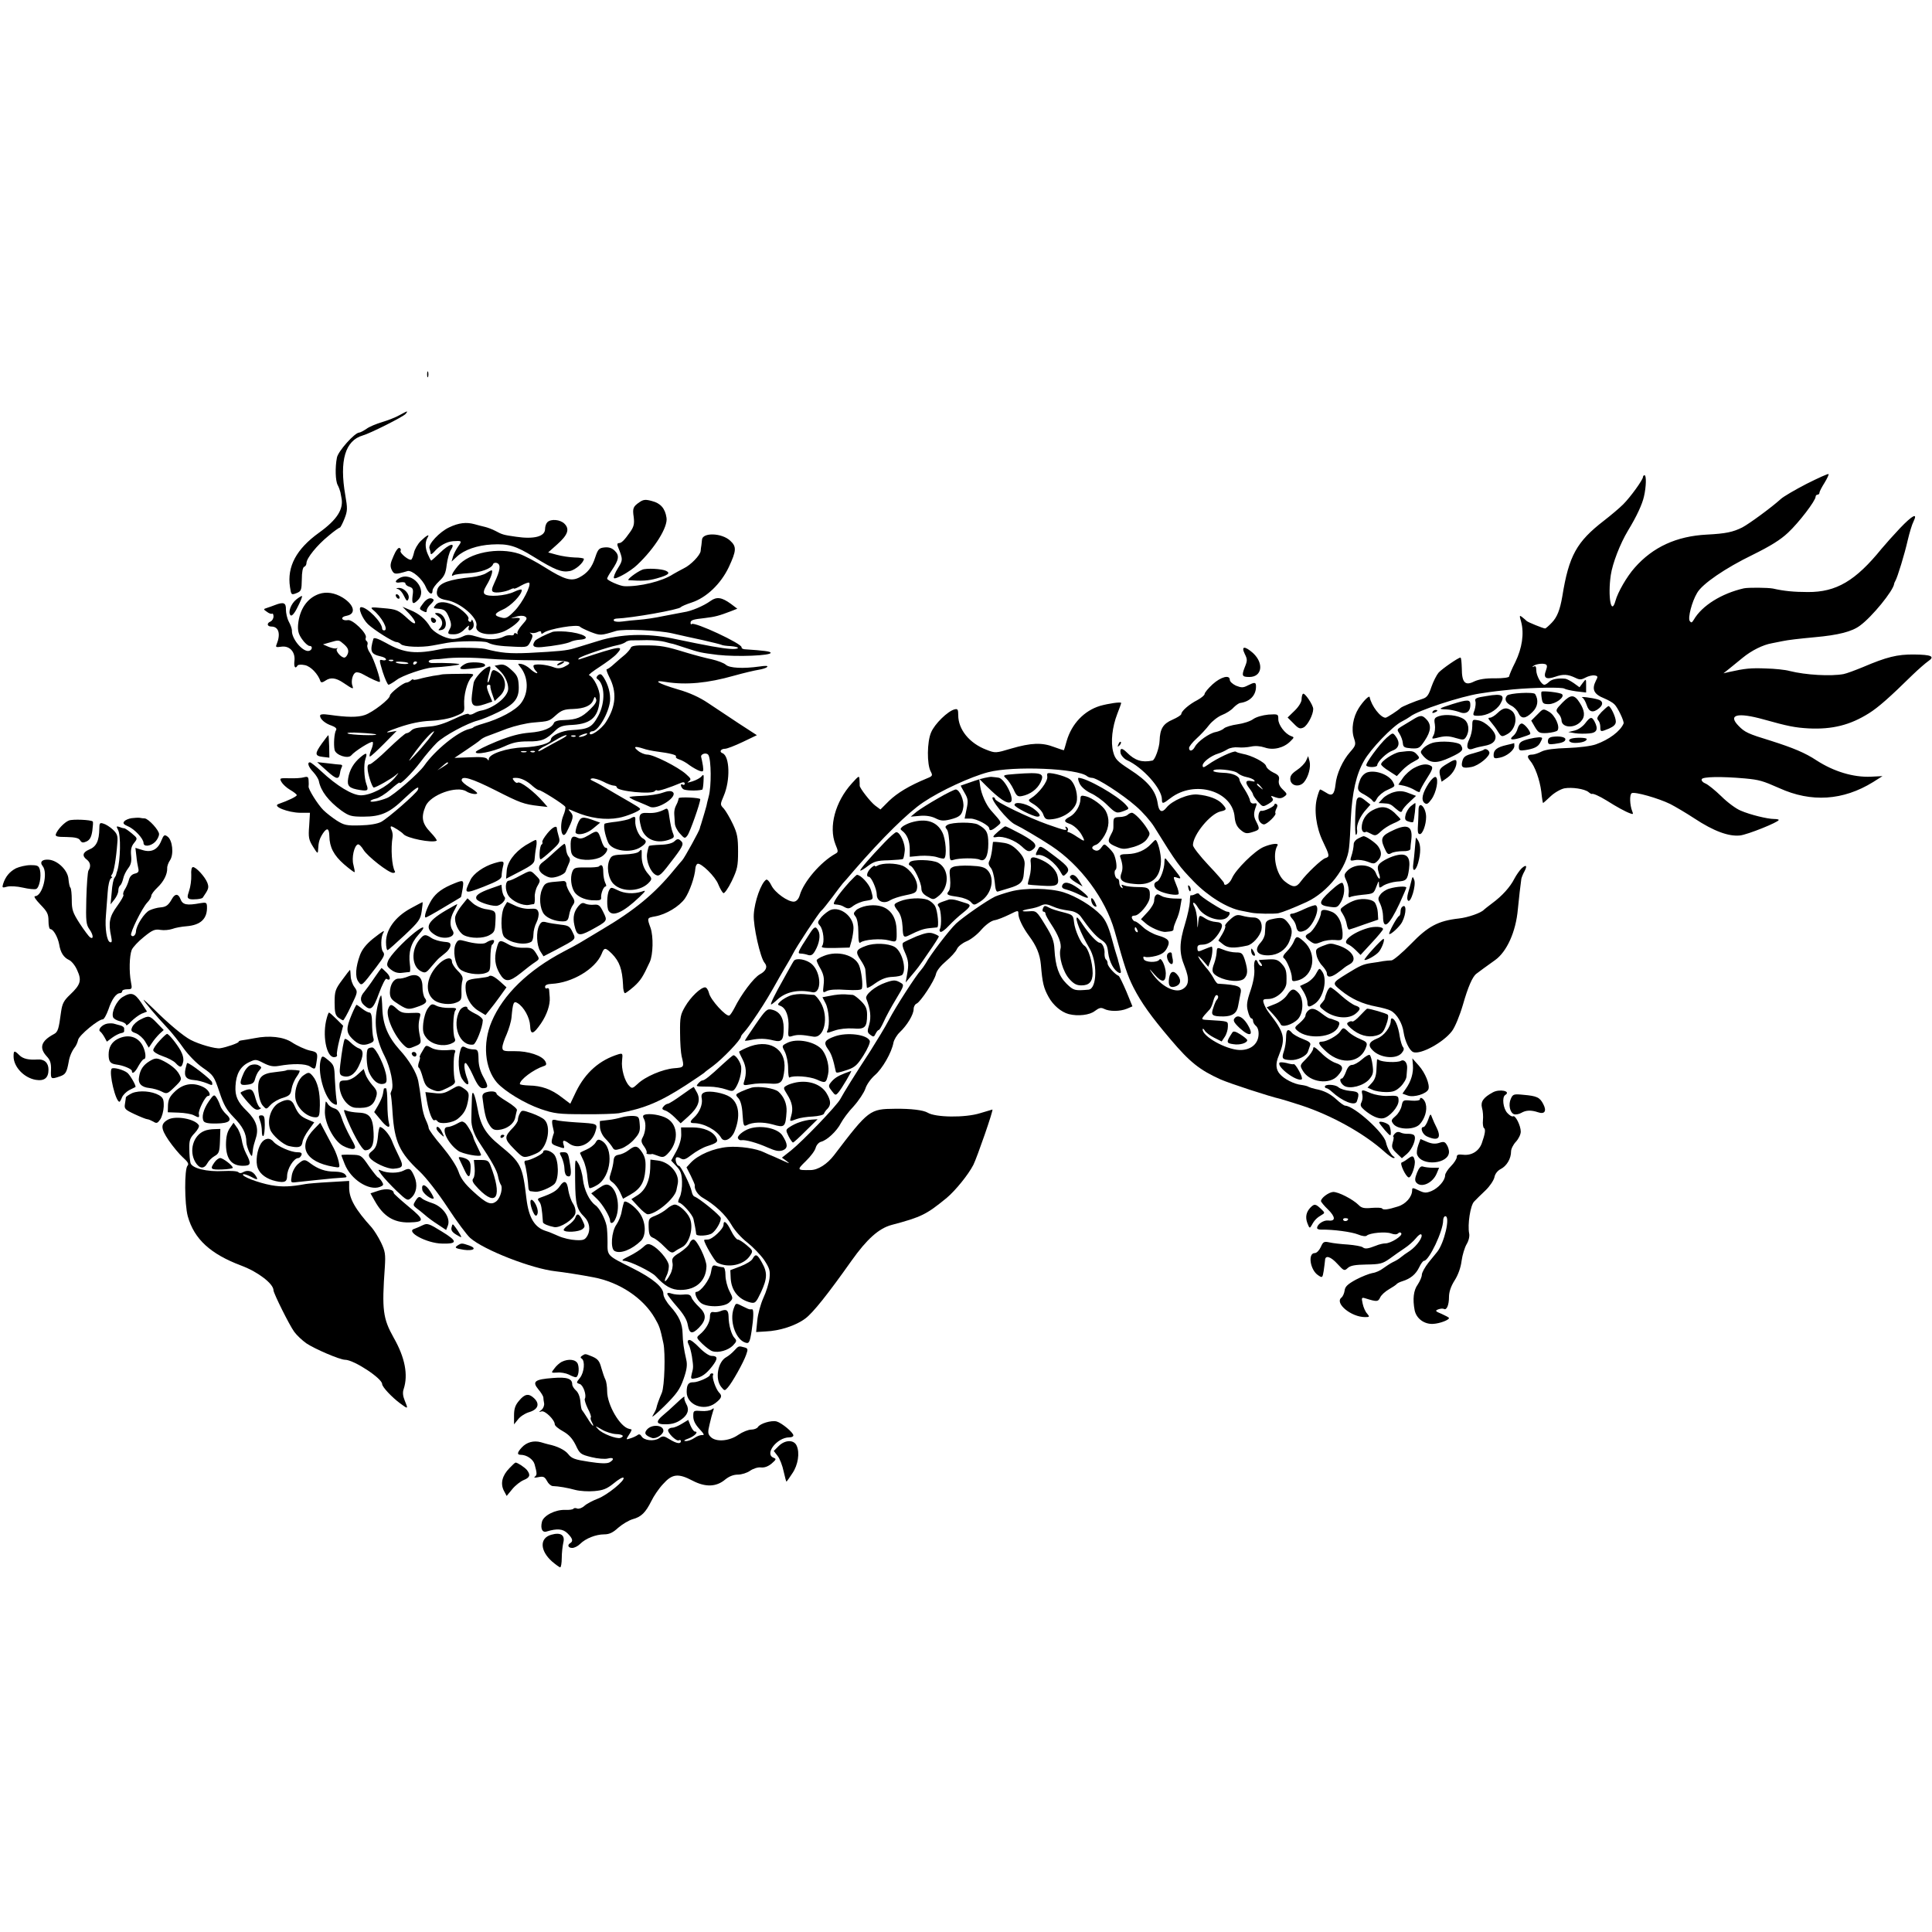 <svg version="1" xmlns="http://www.w3.org/2000/svg" width="1328" height="1328" viewBox="0 0 996 996"><path d="M220.2 193c0 1.4.2 1.9.5 1.2.2-.6.2-1.8 0-2.5-.3-.6-.5-.1-.5 1.3zM206 214c-1.9 1.1-6 2.7-9 3.6-3 .9-6.7 2.4-8.1 3.5-1.5 1-3.2 1.9-3.7 1.9-2.3 0-10.9 9.6-11.5 12.9-1 5-.8 12 .4 14.2.6 1.1 1.2 2.8 1.4 3.7.2.9.4 2.1.5 2.7 1.3 5.9-2.2 11.4-11.5 18.1-11.7 8.4-16.6 17.5-15 28 .6 4.1.7 4.2 3.3 3.2 2.5-1 2.7-1.5 2.8-7.1 0-3.7.5-6.2 1.2-6.5.7-.2 1.2-1.1 1.2-2 .1-2.5 5.4-9.1 11.3-13.9 2.8-2.4 5.5-4.3 5.9-4.3.3 0 1.4-2.1 2.4-4.6 1.6-4.1 1.6-5.3.4-12.2-3.1-17.8 0-28.1 9-30.7 3.9-1.1 20.8-9.6 22.1-11.1 1.5-1.8 1.1-1.7-3.1.6zM931.4 249.4c-6 3.1-12 6.6-13.4 7.9-4.6 4.2-16.2 12.7-19.8 14.6-4.8 2.4-8.5 3.2-18.3 3.7-15.6.8-27.8 6.4-37.2 17.1-4 4.5-8.7 12.6-9.9 17.1-2.2 7.9-4-2.3-2.4-13.3.9-6.1 4.8-16.2 8.9-23 4.5-7.4 7.3-13.5 8.2-17.5 1.2-5.1 1.3-11 .3-11-.4 0-.8.4-.8.9 0 1.4-6.4 10.3-10.2 14.1-1.9 1.9-6.4 5.7-9.9 8.4-14.1 10.9-18.1 18-21.5 39.1-1.2 7-2.7 10.7-5.4 13.5-1.6 1.7-3.2 3-3.4 3-1 0-9.1-3.3-9.6-3.9-.3-.3-1.3-1.2-2.2-1.9-1.5-1.2-1.6-1-.6 2.4 1.6 6 .5 13.5-3 20.7-1.8 3.5-3.2 6.9-3.2 7.4 0 .6-3 1-7.3 1-4.9-.1-8.3.5-10.7 1.6-4.7 2.4-6.4.6-6.4-6.8-.1-3-.3-5.5-.7-5.5-1.1 0-9.5 5.8-11.3 7.8-1 1.2-2.7 4.5-3.7 7.4-1.4 4.2-2.3 5.4-4.6 6.1-3.6 1.1-10.7 4-11.3 4.7-1.2 1.2-7 5-7.7 5-2.6 0-7.3-6.1-8.2-10.6-.2-1.1-3.3 2-5.6 5.6-3 4.7-4 11-2.5 15.5 1.1 3.3 1 3.8-2 7.2-3.8 4.3-7 11.3-7.5 16.7-.6 5.3-1.8 6.3-4.9 4.2-1.4-.9-2.8-1.6-3-1.6-.3 0-1 1.9-1.6 4.2-1.7 6.2-.5 15.4 3 22.6 3.5 7.3 3.6 7.9 1.2 8.6-2 .7-9.6 7.9-12.6 12-2.3 3.2-4 3.3-8.1.1-4.6-3.5-6.8-14-3.9-18.7.8-1.3-3.1-.9-7.1.8-4.6 1.9-14.6 11.8-16.4 16.2-1.2 2.8-4.1 4.5-4.1 2.4 0-.4-3.6-4.6-8-9.2-4.4-4.7-8-9.3-8-10.3 0-5.3 9-16.3 14.3-17.4 3.2-.7 3.3-1.2.7-4-2.2-2.4-7-4.2-12.6-4.7-4.7-.5-13.2 3.1-16.1 6.8-2.3 2.9-3.9 2.1-4.5-2.4-1-6.4-5-11.3-14.5-17.4-6.3-4.1-7.4-5.2-8.4-8.9-1.4-5.2-.5-13 2.1-19.7 1.1-2.8 2-5.3 2-5.6 0-.7-6.7.3-10.9 1.5-8.2 2.5-14.6 9.2-17.2 18.1-.7 2.5-1.3 4.6-1.4 4.7-.1.2-2.3-.6-5.1-1.6-6.2-2.4-11.8-2.2-22.1.8-8 2.4-8.2 2.4-12.8.6-8.7-3.3-14.5-10.4-14.5-17.8 0-3-.3-3.4-1.9-3-3.5.9-10.3 7.5-12.1 11.9-2.1 4.8-2.2 16.4-.2 20.1 1.1 2.1 1 2.4-2 3.6-9.2 3.8-15.2 7.5-19.4 11.5l-4.5 4.5-2.7-2c-2.4-1.8-8.1-9.1-8-10.3 0-.3 0-1.6-.1-3-.1-2.3-.3-2.2-4 1.9-8.5 9.4-12 22.3-8.4 31.4 1.5 3.6 1.5 4 0 4.8-7.7 4.3-16.4 14.5-18.4 21.4-.5 1.8-1.6 3.1-2.8 3.3-3 .4-10.1-4.6-11.9-8.5-.9-1.9-2.1-3.1-2.6-2.8-2.6 1.6-6 11.1-6.4 17.9-.4 5.8 3.4 22.6 5.6 25 1.7 2 .7 4.2-2.5 5.9-3.1 1.7-9.6 10.3-13.1 17.4-.9 1.7-2 3.5-2.6 3.8-1.5.9-9.8-8.1-10.5-11.6-.4-1.6-1.3-2.9-2-2.9-2.2 0-7.4 4.9-10.3 9.9-2.4 4.1-2.7 5.5-2.6 13.6 0 4.9.4 10.3.8 12 1.4 5.7 1.4 5.8-3.9 6.2-5.9.5-14.9 4.3-18.8 8.1-2.5 2.3-2.9 2.5-4.3 1-2.4-2.4-4.2-8.8-3.7-13.1.4-3.7.3-3.8-1.9-3.2-9.7 3-16.9 9.3-21.8 19.2l-3 6.3-4.5-3.4c-5.3-4.1-10.4-5.9-16.7-6-2.7-.1-4.8-.4-4.8-.8 0-2.2 7.1-7.5 12.3-9.2 1.4-.4 1.6-1 .8-2.5-1.6-2.9-8.8-5.3-15.8-5.2-5.7.1-6.3-.1-6.3-2 0-1.1 1-4.1 2.2-6.7 1.1-2.6 2.3-6.5 2.5-8.7.7-7.7 1.1-8.6 3.1-7.4 3.3 2 6.3 7.5 6.5 11.7.2 4.9 1.6 4.6 5.6-1.2 3-4.4 4.8-9.6 4.5-13.4-.1-1.2-.2-2.9-.3-3.8 0-.8-.5-1.2-1.1-.9-.5.3-1 0-1-.8 0-.9 1.2-1.4 3.3-1.5 10.6-.5 22.5-7.6 25.8-15.3 1.4-3.6 1.9-3.6 5.4-.2 3.9 4 5.3 8 5.7 16 0 2.4.5 4.3 1 4.3.4 0 2.5-1.6 4.6-3.4 3.5-3.2 4.6-4.9 8.2-12.7 1.7-3.8 1.9-13.1.4-17.5-1.9-5.3-1.9-5.2 2.4-6 5.6-1 12.4-5.1 15.3-9.2 2.4-3.5 5.1-11.1 5.4-15.6.1-1.1.6-2.1 1.1-2.3 1.8-.6 9.2 6.6 10.7 10.6.9 2.2 2.1 4.2 2.6 4.5.5.4 2.5-2.4 4.3-6.1 2.9-6.1 3.3-7.7 3.3-15.3 0-7.1-.4-9.4-2.7-14.2-1.5-3.2-3.6-6.7-4.6-7.9-2-2.1-2-2.1-.1-6.6 3.5-8.1 3.1-20.5-.6-22-1.9-.7-.9-2.3 1.3-2.3 1 0 5.1-1.6 9.1-3.5l7.3-3.5-9.4-6.1c-5.1-3.4-12.2-8.1-15.8-10.5-4.3-2.9-9.5-5.3-15.5-7-10.5-3.1-13.6-5.1-6-3.8 10.2 1.6 21.3.6 35-3.3 5-1.4 10.6-2.7 12.5-3 1.9-.3 4-.9 4.5-1.5.6-.6-.8-.7-4-.2-8.5 1.2-15.4.8-17.3-.9-1-.9-4.2-2.1-7.2-2.8-3-.6-9-2.2-13.3-3.5-10.4-3.2-13-3.7-21.1-3.7-4.9-.1-7.1.3-7.4 1.2-.2.7-1.6 2.3-2.9 3.5-1.4 1.1-3.9 3.3-5.6 4.8-1.7 1.6-3.4 2.8-3.9 2.8-.4 0 .2 1.8 1.3 4 4 7.7 3.5 15.1-1.7 23.2-2.3 3.7-8.4 7.9-8.4 5.8 0-.5.6-1 1.3-1 3.1 0 8.5-9.3 9.2-15.6.3-3.9-.9-8.4-3.3-12.2-1.2-1.8-1.7-2-2.9-1.1-.8.7-1 1.5-.5 1.8 4.1 2.7 4.4 12.2.6 19.2-3.3 6-5 6.8-13.9 7.3-4.7.2-10.4 2.8-10.5 4.8-.1 2-6.6 3.8-14.2 4.1-8.6.3-17.8 3.4-17.8 6 0 .9-.2.9-.8 0-.6-.9-3.3-1.2-8.9-.9l-8 .3 6.1-4.1c3.3-2.2 6.6-4.5 7.3-5.2.6-.6 2.4-1.6 4-2.1 1.5-.6 6-2.2 9.8-3.7 3.9-1.4 9.8-2.8 13.3-3.1 8.4-.7 8.2-.6 11.9-3.9 2.8-2.5 4.4-3 8.6-3.1 6-.2 9.5-1.7 10.6-4.7.7-1.9.8-1.9 1.4-.4.5 1.1-.5 2.8-3 5.2-4.4 4.3-7 5.4-13.4 5.6-2.9 0-5 .6-5.3 1.4-1 2.7-5.7 4.6-12.5 5.1-5 .4-9.8 1.6-17.2 4.6-5.6 2.3-10.4 4.7-10.6 5.3-.6 1.8 8.7 0 14.7-2.8 4.3-2 7-2.6 12.2-2.6 7.1.1 9.4-.9 14.2-5.7 2.1-2 3.7-2.6 8.8-2.8 10.1-.6 13.8-4.5 14-14.6 0-3.7-3.1-10-5.5-11-.5-.2 2-2.1 5.4-4.3 3.5-2.3 7.5-5.2 8.8-6.7 4.3-4.6 1.8-4.2-18.9 2.7-1 .3-1.2.2-.5-.5 1.1-1.1 15.1-5.8 19.8-6.7 1.6-.3 3.4-1 4.1-1.5.6-.6 2.1-1 3.1-1 1.1 0 4.7 0 8-.1 3.3 0 7.5.4 9.3.9 1.8.5 3.3.9 3.5.9.1-.1 3.2.9 6.8 2.1 7.6 2.5 8.2 2.6 16.9 3.7 9.9 1.1 27.7.4 27.3-1.1-.2-.7-3.1-1.1-13.5-1.8-.9-.1-1.6-.5-1.5-1 .4-1.8-24.3-13.3-25.7-12-.3.4-.6.1-.6-.6 0-1.4 1.1-1.8 7.5-2.5 5.1-.6 7.3-1.2 13.3-3.5l3.3-1.3-3.3-2.5c-4.7-3.4-7.3-3.8-10.5-1.5-3.6 2.6-10 5.3-13.8 5.8-1.6.3-6.4 1.2-10.5 2-4.1.9-9.7 1.7-12.5 1.9-2.7.2-6.7.6-8.7.9-2.1.3-4 .1-4.3-.4-.4-.6.2-1 1.2-1.1 8.1-.3 32.4-4.6 33.3-5.9.3-.4 2.8-1.5 5.6-2.4 7.6-2.5 15-9.6 19.1-18.2 4-8.6 4.1-10.6.7-13.7-4.3-4-14.2-4.3-14.5-.5-.1.7-.2 2-.3 2.8-.2.8-.3 2.2-.4 3.1-.3 2.2-5.1 7.2-8.7 8.9-1.6.8-4.1 2.2-5.5 3-5.6 3.7-17.3 6.5-25.1 6.2-2.4-.1-8.9-3-8.9-3.9 0-.5 1.1-2.4 2.4-4.3 3.7-5.5 4-7.6 1.6-10-1.5-1.5-3.1-2-5.3-1.8-2.8.3-3.4.8-4.8 5-1.7 5.4-4.1 8.3-8.3 10.5-4.1 2.1-7.6 1.1-17.5-5.1-4.7-3-10.8-6.2-13.4-7.1-10.8-3.6-26-.6-31.7 6.3-3 3.6-3.9 5.9-2 4.7.6-.4 3.9-.8 7.4-1 6.3-.3 12.1-2.4 12.8-4.7.2-.6 1.2-.9 2.1-.5 2 .8 1.6 3.7-1.4 10.1-1.4 3-1.6 4.2-.7 4.7 1.3.8 6.3.1 9.1-1.3.9-.5 1.7-.6 1.7-.4 0 .3 1.6-.3 3.6-1.5 2-1.1 3.9-1.8 4.2-1.5 1.2 1.3-3.5 10.4-7.4 14.4-3.5 3.6-4.6 4.2-6.8 3.6-4.2-1-4-2.1.7-4.2 4.1-1.8 9.7-7.6 9.7-10 0-.6-1.7-.2-4 .9-4.4 2.1-13.5 2.8-15.2 1.1-.7-.7-.4-2.1 1.1-4.6 2.1-3.4 3.5-7.6 2.5-7.6-.3 0-1.5.7-2.8 1.5-1.2.8-4.5 1.7-7.2 2-11.8 1.2-16.8 3-17.9 6.3-1 3.3.5 4.9 4.8 5.6 6.9 1.1 16.3 9.2 15.3 13.2-1.1 4.1 7.2 5.8 14.2 2.9 3.6-1.6 8.2-5.2 8.2-6.5 0-.4-1.2-.6-2.8-.4-2.3.3-2.2.2.6-.6 1.9-.7 3.9-.7 4.8-.2 1.4.8 1.2 1.4-1.5 4.4-1.7 1.9-2.7 3.9-2.3 4.3.4.5.1.5-.6.1-.6-.4-1.2-.3-1.2.3 0 .5-.8.8-1.7.6-1-.1-2.5.1-3.4.6-3.5 1.8-8.4 1.9-13.4.3-4.6-1.4-5.6-1.4-8.1-.2-1.6.8-3.9 1.3-5.2 1.2-4-.3-9.8-3.5-11.4-6.2-2.4-4-5.8-6.9-10.3-8.7l-4-1.7 3.3 3.4c4.3 4.5 4.3 7.2-.1 3.2-5.4-5-6.1-5.3-13.3-5.9-6.2-.6-6.7-.5-5.1.9 4.5 3.6 8.3 10.6 5.7 10.6-.5 0-1-.4-1-.9 0-3.3-7.7-11.1-10.8-11.1-1.9 0 .6 6 3.5 8.8 3.3 3.1 13 9.2 14.7 9.2.7 0 1.7.5 2.3 1.1 1.4 1.4 10.4 1.8 16.2.7 2.5-.5 6-1.1 7.6-1.4 5.3-1 18.9-1.1 20.8-.2 2.7 1.4 6.3 1.9 14 2.2 6.6.3 6.7.2 8.2-2.7 1.2-2.5 1.3-3.2.3-4-1-.6-.9-.7.2-.4.8.2 2.3 0 3.2-.5 1.2-.6 1.8-.5 1.8.3s.4.8 1.3.1c2.5-2 17.7-4.6 18.7-3.1.3.4 2.8 1.6 5.5 2.7 5 1.9 5.2 1.9 13-.5 3.9-1.2 22.1-.4 29 1.2 3.9.9 11 2.5 15.8 3.5 4.9 1.1 9.2 2.2 9.6 2.4.4.3 2.6.6 4.9.7 2.2.2 3.9.6 3.6 1-.2.4-2.1.6-4.1.4-4.3-.3-10.7-1.4-29.8-5.4-13.2-2.7-26.5-2.3-38 1.3-4.9 1.5-10.5 3.2-12.4 3.8-3.9 1.2-8.1 1.6-23.6 2.4-9.8.4-14.1.1-22.5-2.1-3-.7-18.5-.8-22 0-13.7 2.9-19.6 2.3-29.1-3.1-4-2.2-6.1-2.9-6.4-2.1-1.9 6.5-1.4 7.9 3.8 9.1 1.5.3 2.7 1 2.7 1.5s-.8.7-1.9.4c-1.7-.4-1.7-.2.2 6.1 1.2 3.6 2.5 6.6 3 6.6.4 0 2.3-1.1 4.2-2.5 2.8-2.2 14.2-6.1 18.5-6.4 6.2-.3 13.4-1.2 13.8-1.6.5-.5-8.3-.9-13.6-.7-1.2.1-2.2-.3-2.2-.8 0-.6 1.2-1 2.8-1.1 1.5 0 3.8-.2 5.2-.4 5.3-.7 14.8-.6 23 .1 4.7.4 16 .8 25.2.8 16.9.1 19.1.7 13.6 3.4-1.7.8-3.4.9-5 .3-4.4-1.7-10.8-2.1-10.8-.8 0 .7.5 1.8 1.2 2.5 2.2 2.2-.5 1.3-2.9-1-1.3-1.2-3.3-2.3-4.5-2.5-2-.3-2-.2-.7 1.4 4.4 5.3 4.6 13.4.5 18.8-2.8 3.7-10.9 8.1-19.7 10.6-2.4.7-4.6 1.5-4.9 1.9-.3.3-1.2.6-2 .8-5.9 1.3-17.8 11-23.3 18.9-2.8 4-15.9 15.4-19.2 16.7-3.7 1.5-8.5 2.4-8.5 1.6 0-.4 1.3-1 2.8-1.3 1.5-.3 4.9-2.4 7.5-4.7 2.6-2.3 4.7-3.9 4.7-3.5 0 1.5 6.4-4.9 10.8-10.7 2.5-3.4 6.3-7.8 8.3-9.8 3.7-3.7 16-10.3 21.4-11.6 1.7-.4 6.3-2.3 10.2-4.2 8.8-4.2 11.1-7.3 10.7-14-.2-3.9-.8-5.2-3.7-7.8-2.6-2.4-4.1-3.1-6.1-2.7l-2.6.5 2.5 2.4c2.7 2.5 4.5 6.3 4.5 9.4 0 4.2-7.6 10.3-14.3 11.4-.7.1-2.2.7-3.4 1.4-1.2.7-2.4.8-2.7.3-.3-.5-3.7.7-7.6 2.6-4.4 2.1-8.9 3.6-12.2 3.8-7.2.6-8.6.9-10 2.3-.7.7-1.7 1.2-2.3 1.2-.6 0-4.7 3.6-9.3 8-4.5 4.4-8.8 8-9.6 8-1 0-1.3.9-1 3.2.5 3.5 2.4 8.8 3.1 8.8 1.1 0 9.1-4.5 11.3-6.4 1.9-1.7 1.8-1.4-.5 1.4-3.9 4.6-12.3 9-17.4 9-4.4 0-12.4-4.8-20.6-12.5-2.7-2.5-5.2-4.5-5.7-4.5-1.6 0-.8 2.4 1.7 5 1.4 1.5 2.7 3.6 2.9 4.7 1 5.1 4.9 10.2 11.5 15.1 4.1 2.9 5.2 3.2 11.5 3.2 9 0 13.5-2 21.1-9.4 5.7-5.4 8-6.9 6.9-4.4-.9 2-15.5 14.7-18.9 16.5-1.9 1-6 1.7-10.8 1.8-7 .2-8.3-.1-12.1-2.5-2.3-1.5-5.4-3.9-6.9-5.4-2.9-2.9-7.9-10.9-7.6-12.2.1-.5.1-1.9 0-3.1-.1-1.8-.5-2.1-2.4-1.6-1.2.4-4.6.6-7.5.5-5-.1-5.2-.1-4.1 1.9.6 1.1 2.6 3 4.5 4.1 1.9 1.1 3.4 2.3 3.4 2.7 0 .7-4.3 2.8-9.5 4.6-3.2 1.2 5 4.4 11.2 4.5h5.1l-.4 6.7c-.5 6-.2 7.3 2 10.8 2.3 3.7 2.5 3.8 2.6 1.5.2-4 .7-5.6 2.5-8.4 2.1-3.1 3.2-2.7 3.3 1.4.1 5.8 2.3 9.9 7.5 14.5 2.8 2.4 5.3 4.3 5.5 4.1.2-.2-.1-1.9-.6-3.8-1-3.6.4-9.9 2.3-10.5.6-.2 1.9 1.1 2.9 2.8 2 3.3 12.9 11.9 15.3 11.9.8 0 1.2-.4.9-.8-1.6-2.6-2.2-11.9-1.2-17.7.2-1.1-.1-2.8-.6-3.8-.5-.9-.5-1.7-.1-1.7.9 0 5.4 2.9 6.3 4 1.7 2.1 14.8 4.7 17.1 3.4.4-.2-1.1-2.2-3.2-4.4-4.3-4.5-4.9-7.7-2.5-13.4 2.5-5.9 16.2-10.8 21.1-7.6 1.8 1.2 5.5 1.8 5.5.9 0-.4-1.8-1.9-4-3.1-2.2-1.3-4-2.9-4-3.6 0-2.5 5.1-1 17.4 5.2 12.8 6.5 14.6 7.2 22.5 8.1l4.4.5-1.9-2.2c-5.1-5.9-12.4-11.4-13.6-10.3-.3.3-1.1-.1-1.8-1-1-1.3-.9-1.5.9-1.5 2.7 0 5.8 1.5 8.9 4.4 1.3 1.1 2.7 2 3 1.9.9-.2 12.8 7.3 13.6 8.6.3.5-.1 2.5-1 4.6-2.2 5.4-.8 13.2 1.7 8.5 3.5-7 3.8-8.4 2.1-10.3-1.7-1.9-1.6-1.9 2.3-.2 7.6 3.3 15.6 4.4 22.5 3.1 4-.7 11-3.6 11-4.5 0-.6-1.4-1.4-9.7-6.2-1.7-1-4.9-2.8-7-4.1-2.1-1.3-5.1-3-6.8-3.8-2.2-1-2.6-1.4-1.3-1.7.9-.2 3.5.5 5.7 1.6 2.2 1.2 4.7 2.1 5.6 2.1.8 0 1.5.4 1.5.9 0 2 18.5 3.8 19.6 1.9.3-.4.9-.6 1.3-.3.7.4 5.9-1.3 12.4-4 1-.4 1.7-.3 1.7.5 0 .6-.4.8-1 .5-1.4-.9-1.2 1.1.2 2.3 1 .8 7.1 1 9.8.3.3 0 .6-2 .7-4.3.2-3.5.1-3.9-1-2.6-.6.8-2.8 2-4.7 2.6-2.6.8-3.1.8-1.9 0 1.4-1 1.2-1.4-1.5-3.8-4.2-3.7-16.7-10-19.9-10-1.3 0-3.5-.9-4.8-2-2.6-2.1-1.7-2.5 2.7-1.1 1.6.6 4.7 1.2 6.9 1.5 7 .9 10.5 1.8 10 2.6-.3.5.5 1.2 1.7 1.5 1.3.4 3.7 1.7 5.3 3 1.7 1.2 4 2.5 5.2 2.9 1.9.6 2.1.4 1.7-2.6-.3-1.8-.7-3.8-.9-4.5-.5-1.6 2.7-2.6 3.7-1.1 1.5 2.4 1.6 16.2.2 21.3-.6 2.2-1.1 4.4-1.2 5-.2.9-1.7 5.9-2.8 9.5-.3.8-.6 1.7-.6 2-.1 1.1-7.9 15.2-9 16.4-.7.8-2.7 3.1-4.4 5.2-9.9 12.1-20.1 20.6-37.4 30.8-5.2 3.1-10.2 6.1-11 6.6-.8.5-4.6 2.6-8.5 4.6-18.2 9.6-31.1 22.1-37 36-4.8 11.2-3.6 24.2 2.7 31.5 4 4.5 14.4 10.8 22.5 13.6 7 2.4 9.3 2.7 22.3 2.7 8 .1 16.1-.2 18-.5 13.2-2.5 21.2-5.8 34.5-14.4 5-3.3 9.2-6.1 9.5-6.4.3-.4 2.3-1.9 4.5-3.5 5-3.7 14.5-13.6 14.5-15.2 0-.3.6-1.2 1.3-1.9 2.1-2.4 3.1-3.8 7.3-10 3.7-5.6 6-9.3 11.4-19 1.3-2.2 3.1-5.4 4.1-7 1-1.7 2.3-3.9 2.8-5 1.3-2.8 13.1-20.8 14.5-22 .7-.5 3.2-3.7 5.7-7 2.4-3.3 4.9-6.5 5.4-7.1.6-.6 3.3-3.7 6-6.9 14.4-16.6 27.7-29.7 35.5-34.9 8.9-6 24.3-13.1 33.4-15.5 12.9-3.4 46.4-2 51.1 2.1.5.4 1.6.8 2.5.8 2.5 0 15.8 8.6 22.6 14.6 3.4 2.9 7.6 7.7 9.4 10.6 11.9 19.2 12.8 20.3 20.5 28.3 7.4 7.6 17.3 13.7 24.4 15 1.4.3 3.7.7 5.1 1 2.8.6 11.7.7 14 .3 2.2-.5 7.8-2.7 14.6-5.8 11-5.1 21-17.8 21.9-28.1.3-2.4.7-9.1.9-14.9.7-13.7 2.8-22.8 6.8-29.8 3.5-6.2 14.7-17.8 19.4-20.2 1.6-.8 3.6-2 4.4-2.6 3.8-3.1 26.1-10.4 36-11.9 7.9-1.2 9.3-1.3 17-2.1 11-1 25.4-1.2 26.5-.4.6.4 3.3 1 6.1 1.4l5.1.6v-3.6c0-3.6 0-3.6-1.7-1.4l-1.7 2.3-2.9-2.1c-1.6-1.1-3.6-2.2-4.4-2.3-3.7-.4-7 .2-8.4 1.6-.8.8-1.9 1.5-2.4 1.5-1.6 0-4.2-4.7-4.2-7.5 0-1.8-.4-2.4-1.2-1.9-.7.4-1 .3-.5-.1 1-1.1 4.7-1.7 6.4-1.1 1 .4 1 1.2.3 3.2-1.5 3.9 0 4.9 4.7 3.3 4.3-1.5 6.6-1.3 10.4.5 2.2 1.1 3.1 1.1 5.3-.1 1.5-.8 3.6-1.3 4.7-1.1 1.7.3 1.8.6.6 2.8-2.2 4.4-1 6.9 4.3 9 1.9.8 4.3 2.1 5.2 3 1.7 1.5 5.3 9 4.8 10-1.7 4-7.5 8.3-14.2 10.7-2.4.9-8.7 1.7-14.6 1.9-6.7.2-11.4.8-13.4 1.8-1.7.9-3.9 1.6-4.8 1.6-2.6 0-3 1-1.2 3.1 2.5 2.9 5 9.8 5.8 16.1.3 3.2.8 5.8.9 5.8.1 0 1.9-1.6 3.9-3.5s5.2-3.7 7.1-4.1c4-.7 10.4.3 12.4 1.9.8.7 1.6 1.1 1.7 1 .6-.4 3.8 1 7.7 3.4 5.2 3.3 9.8 5.8 12.1 6.6 1.5.6 1.7.4 1.1-1-1.3-3.2-1.5-8.7-.3-9.4 1.5-.9 13.8 2.6 19.9 5.6 2.7 1.4 8.3 4.7 12.4 7.4 10 6.6 17.7 9.4 23.5 8.8 3.9-.4 20-6.9 20-8 0-.3-1.1-.5-2.4-.5-3.4 0-12.4-2.2-17.2-4.3-2.3-.9-6.8-4.2-10-7.4-3.2-3.1-6.9-6.1-8.2-6.6-1.3-.5-2.2-1.5-1.9-2.2.4-1.3 9.9-1.5 22.3-.4 7.4.7 9.1 1.2 17.7 5 16.5 7.5 32.9 6.4 48.3-3.1l4.9-3.1-6 .3c-9.1.4-19.2-2.7-28-8.4-5.9-3.9-11.9-6.4-23.5-10.1-11.8-3.6-13.5-4.4-16.7-7.7-5.7-5.8-.6-7.1 13-3.3 12.5 3.5 16.1 4.2 23.1 4.6 12.2.6 21.4-1.7 31.1-7.8 4.8-3 10.7-8.2 22.4-19.7 3.1-3 6.8-6.2 8.1-7.1 3.7-2.5 1.8-3.4-7.2-3.5-8.7-.1-14.2 1.3-26.4 6.5-3.9 1.6-8.4 3.3-10 3.6-6.6 1.2-19.4.5-27.8-1.6-2.1-.6-7.6-1.2-12.3-1.3-7.8-.3-10.7 0-18.8 1.8l-3 .7 2.9-2.3c1.6-1.3 4.7-3.8 7-5.7 4.5-3.7 10.4-6.7 15.1-7.5 1.7-.3 4.1-.8 5.5-1.1 2.9-.6 8-1.2 16.5-2 12.3-1.1 19.3-2.9 23.4-6 6.2-4.5 17.1-17.9 17.6-21.5 0-.3.3-1 .6-1.5 1.1-1.8 4.8-13.9 6.4-21 .9-3.8 2.2-8.2 3-9.7 2.3-4.7-.5-3.3-7 3.5-3.3 3.5-7.6 8.3-9.5 10.6-13.4 16.5-23.3 22.4-38 22.3-7.1 0-12.3-.5-18-1.8-2.7-.5-12.6-.6-15-.1-11.4 2.6-21.6 8.9-25.8 16.2-1 1.6-1.3 1.7-2.1.6-1-1.6 1.1-9.9 3.8-14.4 2.6-4.7 14.7-12.9 28.5-19.6 9.3-4.6 14.5-7.8 18.4-11.5 5.6-5.2 14.2-16.5 14.2-18.5 0-.6.5-1.1 1-1.1.6 0 1-.5 1-1 0-.6 1.2-2.9 2.6-5.1 1.4-2.3 2.3-4.3 2.1-4.5-.3-.3-5.3 2-11.3 5zm-728.7 91.2c-.3.3-1.2.4-1.9.1-.8-.3-.5-.6.6-.6 1.1-.1 1.7.2 1.3.5zm7.8 1.4c-.4.7-6.5.1-6.5-.6 0-.3 1.5-.4 3.4-.2 1.9.1 3.3.5 3.1.8zm4.5-.6c0 .3-.4.8-1 1.1-.5.3-1 .1-1-.4 0-.6.5-1.1 1-1.1.6 0 1 .2 1 .4zm5.9 39.8c-1.9 2.4-5.1 6.1-7.2 8.3-3.8 3.9-3.8 3.8.8-2.5 4.2-5.6 8.2-9.9 9.3-10 .2 0-1.1 1.9-2.9 4.2zM302 379c-.8.5-2.2.9-3 .9-1 0-.8-.3.5-.9 2.7-1.2 4.3-1.2 2.5 0zm-13.1 2.3c-2.4 1.3-6.1 3.3-8.2 4.5-2.1 1.3-3.5 1.8-3.2 1.2.4-.6 1.7-1.6 2.8-2.1 1.2-.5 4-2.1 6.2-3.4 2.2-1.4 4.6-2.5 5.4-2.5.8 0-.5 1-3 2.3zm7.8-1.7c-.3.3-1.2.4-1.9.1-.8-.3-.5-.6.6-.6 1.1-.1 1.7.2 1.3.5zm-25.4 8.1c-.7.2-1.9.2-2.5 0-.7-.3-.2-.5 1.2-.5s1.9.2 1.3.5zm4.4-.1c-.3.3-1.2.4-1.9.1-.8-.3-.5-.6.6-.6 1.1-.1 1.7.2 1.3.5zm-44.7 5.8c0 .2-1.2 1.1-2.7 2l-2.8 1.7 2.4-2c2.3-2.1 3.1-2.5 3.1-1.7z"/><path d="M329.8 258.8c-3.4 2.3-3.8 3.2-3.1 7.8.4 3.4.1 4.9-1.8 7.6-3.1 4.4-4.5 5.8-5.9 5.8-.8 0-.9.7-.5 1.7 2.7 6.7 2.7 7 0 11.3-1.4 2.2-2.3 4.5-2 5 .6 1 8.6-3.5 12-6.8 9.2-8.7 15.9-19.6 15.1-24.3-.7-4.8-3.1-7.5-7.5-8.6-3.2-.9-4.4-.8-6.3.5zM282.2 269.2c-.7.7-1.2 2.2-1.2 3.5 0 3.9-5.7 5.4-15 4-6.4-.9-7.1-1.1-10.6-3-1.7-.9-4.2-1.8-5.5-2.1-1.3-.3-3.7-.9-5.4-1.4-4.1-1.1-8-.7-13 1.7-4.9 2.3-10.9 8.7-10.1 10.8.3.8.6 2 .6 2.6.1.7.8.3 1.8-.8 2.6-3.1 6.5-5.3 9.8-5.5 4.5-.3 4.7-.2 2.6 2.7-1.1 1.6-2.3 3.9-2.7 5.3l-.7 2.5 2.8-2.6c3.8-3.5 10.5-5.8 17.9-6.2 8.6-.5 12.5.7 21.7 6.4 10.8 6.7 14.4 8.1 18.5 7.3 2.9-.5 7.3-4.4 7.3-6.3 0-.3-2.1-.7-4.8-.7-2.6-.1-6.7-.7-9.2-1.4l-4.4-1.2 4.7-4.2c5.4-4.8 6.5-7.8 3.7-10.6-2.2-2.2-7-2.6-8.8-.8z"/><path d="M216.9 278.9c-1.6 1.6-3.2 4.4-3.5 6.1-.4 1.7-1 3.3-1.4 3.5-1.1.7-6.1-3.5-5.5-4.5.3-.5.1-1.2-.5-1.5-.6-.4-2 1.4-3.1 4.1-1.7 3.8-1.9 5.1-1 7.1 1.2 2.5 1.9 2.6 8.2.7 2.3-.6 7.7 4.1 9.4 8.2 1.5 3.5 3.5 4.6 3.5 1.8 0-.9 1.5-3 3.4-4.8 2.7-2.5 3.4-4.1 3.9-8.5.4-2.9 1.3-6.4 2.2-7.7 2.6-4.1-1-3-5.7 1.6-2.3 2.2-4.3 4-4.5 4-.2 0-1-1.5-1.8-3.4-1.4-3.2-1.4-6.4 0-8.6 1.2-2-.7-.9-3.6 1.9zM331.1 293.7c-3.1 1.3-8.3 5.3-7 5.4 6.8.5 10.1.3 14.4-.9 6-1.7 7.3-2.7 4.9-3.9-2.2-1.1-10.2-1.5-12.3-.6z"/><path d="M205.8 298.1c-2.6 1.5-2.2 2.7.7 2.1 1.4-.2 2.5 0 2.5.6s1 1.4 2.1 1.7c1.8.6 2.1 1.3 1.6 4.6-.5 4.2.2 4.8 2.7 2.3 5.4-5.3-3-15.2-9.6-11.3z"/><path d="M205.2 303.7c.9.2 2.3 1.8 3.1 3.6 1.3 2.7 1.7 2.9 2.3 1.4.8-2.3-2.2-5.7-5-5.6-1.5.1-1.7.2-.4.6zM164.5 306.2c-6.1 2.1-10 7.8-10.8 15.5-.3 3.3.1 5.1 2 7.8 1.3 1.9 3.1 3.5 3.9 3.5 1.9 0 1.3 2.5-.7 2.6-3.3.1-8.7-6.6-8.4-10.6 0-.8-.7-2.9-1.6-4.5-.9-1.7-1.5-4.5-1.5-6.3.1-3.5-1.2-4-5.6-2.3-1.3.5-3.2 1.2-4.2 1.5-1.9.6-1.9.7 0 2 1 .8 2.2 1.2 2.6 1 .5-.3.8.4.8 1.4 0 1.1-.7 2.2-1.5 2.6-2.1.8-1.9 2.6.4 2.6 3.8 0 4.9 3.8 2.7 9.2-.6 1.4-.3 1.6 2.3 1.2 4.3-.7 7.4 2.6 6.9 7.2-.4 3.2.4 4.5 1.6 2.5.3-.5 2-.6 3.8-.2 3 .6 6.8 4.6 8 8.3.3.8 1.1.7 2.7-.4 2.5-1.7 5.3-1.4 9.1 1.2 4.9 3.3 5.4 3.5 4.7 1.6-.9-2.3.1-6.3 1.7-6.9.7-.3 2.4.1 3.7.9 3.9 2.2 8.4 4.3 8.7 3.9.7-.7-3.2-12.2-5-14.8-1.1-1.5-1.7-3.4-1.4-4.2.3-.8.1-1.7-.4-2-.5-.3-.7-1.1-.4-1.8.8-2.1-7-9.7-9.4-9-1.1.2-2.3 0-2.7-.6-.4-.7.6-1.4 2.4-1.7 4.8-1 3.7-5.6-2.2-9.3-4.1-2.5-8.4-3.2-12.2-1.9zm12.9 26c1.9 1.7 2.4 2.9 2 4.5-.4 1.3-1.2 2.3-1.9 2.3-1.7 0-4.7-3.5-3.8-4.5.5-.4.4-.6-.2-.3-.5.3-2.3 0-4-.7l-3-1.3 3.5-1c4.9-1.4 4.6-1.4 7.4 1zM204 306.9c0 .5.5 1.3 1 1.6.6.3 1 .2 1-.4 0-.5-.4-1.3-1-1.6-.5-.3-1-.2-1 .4z"/><path d="M152.8 309c-2.8 2.2-4.5 6.7-3 8.2.6.6 2-.9 3.6-4.2 1.5-2.9 2.5-5.4 2.3-5.7-.2-.2-1.5.6-2.9 1.7zM218.1 311.1c-2.1 2.8-2.1 2.8-.1 3.9 1.6.8 2 .8 2-.3 0-.8.9-2.2 2-3.2s1.8-2.1 1.5-2.4c-1.4-1.4-3.5-.6-5.4 2zM224.7 311.7c-1.5 1.8-1.5 1.9.9 2.1 3.6.3 4.4.9 6 4.8 1 2.5 1.2 4 .4 5.4-1.5 2.8-1.3 3 2 3 2.1 0 4-.9 5.7-2.8 1.7-1.7 2.4-2.1 2-1-.7 2.1.6 2.4 2.1.5.5-.7.6-2.1.1-3.2-.4-1.1-.8-1.4-.8-.7-.1.7-.6 1-1.1.7-.6-.4-.8-1-.5-1.5.6-1-3-4.6-6.5-6.5-4.8-2.4-8.5-2.7-10.3-.8z"/><path d="M225.8 317.6c2.4 1.7 2.9 4.3 1 6.3-1.1 1-.9 1.2.7.9 4.3-.7 2.2-8.8-2.3-8.8-1.3 0-1.2.3.6 1.6z"/><path d="M222.2 319.6c.3 1.7 2.1 2.1 2.6.6.1-.5-.4-1.2-1.3-1.6-1.1-.4-1.5-.1-1.3 1zM285 325.7c-3.6 1.3-8.6 3.8-9.2 4.7-1.8 2.6-.8 3.6 3.5 3.2 6.5-.6 13-1.8 14.8-2.7.9-.5 3.1-1 4.8-1.1 6.8-.5 1.6-3.5-7.2-4.2-2.9-.2-5.9-.1-6.7.1zM641.7 337.1c1.4 2.8 1.4 3.5 0 6.9-1.7 4.4-1.4 5 2.4 5 6.5 0 7.6-7 1.9-12.3-4.3-3.8-6.3-3.7-4.3.4zM240.4 342c-1.2.5-2.5 1.4-3 2.1-.5.9.8 1.1 5.5.6 6.1-.5 8-1.1 6.9-2.3-1-1-7.3-1.3-9.4-.4zM288 342c-.8.5-1 1-.5 1 .6 0 1.7-.5 2.5-1s1.1-1 .5-1c-.5 0-1.7.5-2.5 1zM250.5 344.4c-2.4 1.4-5.8 5.5-6.3 7.5-.2.9-.6 3.7-.9 6.3-.7 5.7.8 6.8 6.7 4.8l3.8-1.3-1.4-3.3c-1.7-3.9-1.8-5.4-.4-5.4.6 0 .9.3.8.7-.1.5.3 2.3 1 4.2l1.2 3.5 2.9-2.8c3.9-3.8 3-10-1.9-12.6-2.1-1.1-2.4-.8-3.4 3.4-.4 1.5-.9 2.6-1.1 2.4-.3-.2 0-2.1.6-4.2 1.2-4.4 1.1-4.7-1.6-3.2zM227.7 347.7c-.1.1-2 .4-4.3.7-2.2.4-5.5 1.1-7.2 1.6-1.8.5-3.2.6-3.2.3s-.6-.1-1.2.5c-.7.6-1.7 1.1-2.3 1.1-1.7.1-8.5 5.5-8.5 6.7 0 1.8-8.8 8.6-12.9 10-3.7 1.3-9.3 1.2-18.3-.1-3.4-.5-4.8-.3-4.8.5 0 1.7 2.6 4 6 5.1 1.9.7 2.7 1.5 2.3 2.2-1 1.5-1.4 7.6-.8 10.3.6 2.7 6.9 4.8 8.6 2.8 1.8-2.2 10.1-7.4 11-6.9.4.3.1 2.1-.7 4-.8 1.9-1.1 3.5-.7 3.5.5 0 3.7-3 7.3-6.6l6.5-6.6-4 .7c-2.3.3-.2-.7 5-2.5 6.1-2.1 11.4-3.2 16.5-3.4 4.6-.2 9.5-1.1 12.5-2.3 4.9-2 5-2.2 4.8-5.9-.3-5.1 1.5-11.8 3.7-14.2 1.8-1.9 1.7-2-6.7-1.8-4.6 0-8.5.2-8.6.3zm-33.8 30.9c.9.8-13.5.3-14.7-.5-.7-.4 2.2-.6 6.5-.3 4.3.2 8 .6 8.2.8zM625.1 352.8c-2.2 2-4.1 4.3-4.1 5 0 .6-1.7 2-3.7 3.1-4.3 2.2-8.3 5.7-8.3 7.2 0 .5-2 1.8-4.5 2.9-4.9 2.1-6.5 4.7-6.7 10.9-.1 3.5-2.4 10-3.7 10.2-5.4 1.1-9 0-13.2-4.2-2.5-2.5-3.7-2.4-3.2.4.3 1.2 1.7 2.8 3.1 3.5 8.3 3.7 18.2 14.8 18.2 20.3 0 2.5.5 2.4 4.5-.7 12.5-9.5 32-3.6 33 9.9.3 3 1.1 4.8 2.9 6.4 2.6 2.2 3.3 2.3 7.4.9 2.6-.9 2.7-1.4.8-5.1-1.4-2.7-1.4-4.3-.1-7.8.6-1.4.4-1.8-1-1.5-1.1.2-1.9-.4-2.1-1.5-.1-1-1.4-3.6-2.8-5.8-1.4-2.1-2.6-4.3-2.6-4.8 0-2-3.6-3.6-8.4-3.7-2.8-.1-5.1-.5-5.1-1 0-1.5 10.8-.5 12.6 1.2.9.8 2.9 1.7 4.5 2 1.6.3 3.4 1 3.9 1.6.7.7.3.9-1.2.5-3.2-.7-3.6.6-1.3 3.6 1.1 1.4 2 2.9 2 3.4 0 .4 1.2 2.1 2.5 3.6 2.5 2.8 2.5 2.8 5.5 1.1 2.3-1.4 2.7-2.1 1.8-3.1-.9-1.1-.6-1.2 1.6-.3 2 .7 3.2.7 4.6-.3 1.7-1.2 1.7-1.4-.7-3.7-1.7-1.6-2.3-3.1-2-4.8.4-1.9-.2-2.7-2.8-3.9-1.9-.9-3.6-2.4-3.8-3.4-.5-1.9-7.5-5.5-12.2-6.3-1.4-.3-2.9-.7-3.4-1.1-1.1-.6-9.7 3.4-14.3 6.7-2.3 1.6-2.8 1.7-2.8.4 0-1.7 4.3-5 8-6.1 1.4-.4 3.5-1.4 4.8-2.2 1.3-.8 3.7-1.2 5.5-1 1.8.2 4.7 0 6.6-.4 2.2-.5 4.8-.3 7.2.5 4.3 1.5 9.8.2 13.2-3.3 2-2 2-2 .1-2.7-3-1.2-6.4-5.7-6.4-8.6 0-2.7-.1-2.7-5.1-2.4-3 .3-6.2 1.2-7.8 2.3-1.4 1.1-5.1 2.3-8.1 2.7-3 .4-6.2 1.4-7 2.1-.8.8-2.8 1.6-4.3 1.9-3.3.6-9.2 4.8-10.7 7.6-1.2 2.3-3 2.6-3 .6 0-.7 1.7-2.9 3.8-4.8 2.1-1.9 5.1-5.1 6.6-7.1 1.5-1.9 4.4-4.2 6.6-5.1 2.1-.8 4.8-2.5 5.9-3.8 1.2-1.2 2.7-2.3 3.5-2.4 5.1-.7 8.2-4.1 8.1-8.6 0-2.2-.7-2.2-4.3-.4-2.3 1.2-3.2 1.2-6 .1-1.7-.8-3.2-2.1-3.2-3 0-2.8-4.6-1.6-8.9 2.3zm25 52.9c1.3 1.6 1.2 1.7-.3.4-1-.7-1.8-1.5-1.8-1.7 0-.8.8-.3 2.1 1.3zM794.7 356.6c-.2.2-.2 1.7.1 3.4.4 2.6.8 3 3.6 3 3.5 0 8.4-3.6 6.9-5.1-.9-.9-9.9-1.9-10.6-1.3zM671.7 357.7c-.4.3-.7 1.7-.7 2.9 0 1.3-1.5 3.8-3.6 5.8l-3.6 3.5 3.1 3.1c2.6 2.7 3.3 2.9 5.2 2 2.1-1.2 4.9-6.6 4.9-9.5 0-2.1-4.5-8.7-5.3-7.8zM776.9 358.6c-1.5 1.8-.7 3.7 2.2 5.2 1.5.7 3.1 2.4 3.7 3.8 1.5 3.2 3.7 3 7.2-.5 2.8-2.7 3.3-6.2 1.4-9.3-.8-1.2-13.4-.5-14.5.8zM766.5 358.8c-5.5.8-6.4 1.3-5.9 2.7.3.8.1 2.8-.4 4.5-1.1 2.9-1 3 2 3 4.3 0 9.1-2.6 11.2-6 2.7-4.6 1.2-5.6-6.9-4.2zM805.6 362.1c-3.6 3.7-3.8 4.1-2.2 5.8.9.9 1.6 2.5 1.6 3.3 0 4.1 6.8 4.5 10.1.6 2.2-2.4 1.9-5.5-.7-9.5-2.8-4.4-4.6-4.4-8.8-.2zM815.7 359.6c.7.3 1.7 2.1 2.3 3.9 1.2 3.7 3.3 4.2 6.4 1.6 2.3-1.9 2-3.8-.6-4.5-3-.9-9.7-1.7-8.1-1zM748.7 363c-7.2 2.3-7.6 2.6-3.1 2.7 1.9.1 4.8.7 6.5 1.3 3.5 1.5 5.9.1 5.9-3.6 0-2.9-1.2-2.9-9.3-.4zM825.6 367.1c-2.1 2.3-2.6 3.3-1.7 4.2.6.6 1.1 2.1 1.1 3.4 0 2.7.1 2.7 4.5.9 2.4-1.1 3.5-2.1 3.5-3.6 0-2.4-2.7-8-3.8-8-.4.1-2 1.5-3.6 3.1zM772 367.6c-1.3 1.3-3.1 2.4-3.9 2.4-1.1 0-1 .5.5 2.2 1.1 1.3 2.8 3.5 3.7 5.1 1.7 2.6 1.9 2.7 4.7 1.2 4.4-2.3 5.8-9.4 2.3-12.1-2.6-1.9-4.4-1.6-7.3 1.2zM792.5 368.4l-3.1 3.1 1.9 3.3c1.8 3 2.3 3.3 6.3 3.1 2.5-.2 4.9-.8 5.3-1.3 1.5-1.9-1.2-7.9-4.4-9.7-3-1.7-3-1.6-6 1.5zM738.5 367c-.3.6.1.7.9.4 1.8-.7 2.1-1.4.7-1.4-.6 0-1.3.4-1.6 1zM741.8 369.2c-2.3.8-2.6 1.3-2.1 4.2.3 1.8 0 4.3-.6 5.5-1.1 2-1 2.1 1.2 1.6 4.6-1.2 6.3-1.2 10.3 0 3.7 1.1 4.2 1 5.2-.6 2-3.2 1.4-7.5-1.2-9.2-3-2-9.3-2.7-12.8-1.5zM728 371.2c-1.9 1.1-4.5 2.7-5.8 3.5-2 1.3-2.1 1.5-.7 3.6.8 1.3 1.6 3.4 1.7 4.8.2 2.1.7 2.4 4.4 2.7 3.9.2 4.3-.1 6.9-4 3.2-4.8 3.5-8.1 1-10.8-2.3-2.5-3.2-2.5-7.5.2zM817.2 372.9c-1.2 1.6-3.6 3.3-5.4 3.7l-3.3.8 3.5.6c1.9.3 5.2.3 7.3.1 4-.3 4.8-2.2 2.7-6.2-1.4-2.6-2.2-2.4-4.8 1zM759 374.4c0 2-.7 5-1.5 6.6-2 4-1.1 6.2 2.1 4.9 1.4-.5 3.9-1.1 5.7-1.4 3.9-.7 5.7-2.2 5.7-4.6 0-2.9-5.1-7.8-8.7-8.5-3.2-.6-3.3-.6-3.3 3zM782.4 375.5c-.3 1.3-1.2 2.9-2 3.6-2.7 2.2-1.4 2.7 3.3 1.3 2.5-.8 4.8-1.6 5.1-1.9.8-.8-2.8-5.5-4.3-5.5-.8 0-1.7 1.1-2.1 2.5zM714.9 380.3c-3.7 3.3-11.3 13.6-10.5 14.4 1 1.1 5.6.9 5.6-.2.1-1.9 5-6.6 8-7.6 3.3-1.2 3.9-4.1 1.6-7.2-1.6-2.1-1.5-2.1-4.7.6z"/><path d="M166 383.2c-3.8 5.3-3.8 6.5.4 7l3.4.4-.1-5.8c-.1-3.2-.3-5.8-.4-5.8-.2 0-1.6 1.9-3.3 4.2zM800.8 379.8c-2 .2-2.8.9-2.8 2.3 0 1.6.6 1.8 3.5 1.4 3.9-.5 5.5-1.2 5.5-2.4 0-1.1-2.9-1.7-6.2-1.3zM788.4 380.9c-4.3 1.1-5.4 1.9-5.4 4.2 0 1.8.5 2 3.3 1.6 4.6-.7 6.6-1.7 7.7-3.8.6-1 1-2 1-2.3 0-.8-2.6-.6-6.6.3zM810 380.8c-2.1.7-.9 2.2 1.9 2.2 3.5 0 6.1-.9 6.1-2 0-.8-5.8-.9-8-.2zM576.6 383.7c-.6 1.4-.5 1.5.5.6.7-.7 1-1.5.7-1.8-.3-.3-.9.2-1.2 1.2zM738.4 383c-1.7.5-3.8 1.8-4.7 2.8-1.6 1.8-1.6 2 0 3.9 3.5 3.9 6.8 4.1 13.9.8 6.4-3 7.1-3.8 5.5-6.4-1.1-1.7-10.3-2.4-14.7-1.1zM776.6 384.1c-4.8 1.1-6.6 2.5-6.6 5.1 0 1.8.5 2 3.2 1.4 3.6-.7 7.5-3.9 7.5-6.1 0-.8-.1-1.5-.1-1.4-.1.1-1.9.5-4 1zM764.8 386.6c-.4.3-2.8 1.1-5.4 1.8-3.9 1-4.9 1.7-5.5 3.9-.9 3.3.1 4 4.7 3.1 3.8-.7 9.8-5.7 9.2-7.6-.5-1.4-2.2-2.1-3-1.2zM721.5 387.7c-3.1.5-9.5 4.7-9.5 6.3 0 .6 1.8 2.1 4.1 3.5l4 2.6 2.7-2.9c1.5-1.6 4.2-3.7 6.1-4.6 3.2-1.7 3.2-1.8 1.5-3.7-1.7-1.9-2.9-2-8.9-1.2zM185.9 390.3c-3.6 3-5.7 6.6-6.4 10.9-.7 4.1.5 5.2 6.2 6.1 3.9.6 4.4.2 3.2-3-1.2-3.3-1.5-10.2-.5-13.1 1.1-3.2.5-3.4-2.5-.9zM673.3 392.2c-.6 1.3-2.7 3.5-4.7 4.8-2.8 1.9-3.6 3.1-3.4 5 .4 3.2 4.6 4 7 1.3 2.3-2.7 3.7-7.9 2.9-10.9l-.7-2.6-1.1 2.4zM746.3 393.6c-4.4 2.6-4.7 3.2-3.7 7.1l.6 2.3 3-2.1c3-2.2 5.1-6.1 4.6-8.6-.2-.9-1.5-.6-4.5 1.3zM168.5 397.4c5 4.5 6.2 4.7 6.8 1.1.1-1.1.6-2.5.9-3.1.4-.6.2-1.1-.5-1.2-.7 0-3.7-.3-6.7-.7l-5.5-.6 5 4.5zM729 395.9c-1.9 1-4.5 3.3-5.8 5.2l-2.3 3.4 3 .6c1.7.4 4.2 1.4 5.6 2.3 1.4.9 2.5 1.2 2.5.6s1.6-3.6 3.6-6.7c2.8-4.3 3.3-5.8 2.2-6.4-2.1-1.4-5.1-1-8.8 1zM704.8 398.2c-1.6.6-3 2.1-3.7 4-1.7 4.7-1.4 5.6 2.2 7.4 1.7 1 3.7 2.3 4.2 3.1.9 1.2 1.3 1 2.4-1.1.8-1.4 3-3.3 5-4.2 4.6-2.1 4.4-1.9 3.2-4.3-2.1-3.8-9-6.3-13.3-4.9zM523.6 399c-6.6.5-6.8.6-4.9 2.3 1.1 1 2.8 3.5 3.8 5.6 1.5 3.4 2.1 3.9 4.3 3.5 4.2-.8 7.9-3.5 9.6-7 2.3-4.8.7-5.4-12.8-4.4z"/><path d="M539.9 398.9c-.1.3-.1 1 0 1.4.4 2.5-4.3 8.7-8.5 11.3-1.6.9-1.4 1.3 1.8 3.2 2 1.3 4.1 3.5 4.6 5 .8 2.3 1.5 2.8 3.8 2.6 6.9-.4 13.3-5.2 13.6-10.1.3-4.1-1.4-8.9-3.7-10.6-2.5-1.8-11.4-4-11.6-2.8zM502.2 402.6c-3.7 1.3-6.8 2.4-6.9 2.4-.1 0 .7 1.6 1.9 3.6 1.9 3.2 2 4.3 1.1 8.5l-1 4.9h3c3.1 0 9.7 3.5 9.7 5.1 0 1.5 1.5 1 4-1.1 2.6-2.2 2.8-1.5-3.2-8.3-2.5-2.9-4.9-8.3-5.5-12.5l-.5-3.7 4 4c6.5 6.4 10.5 9.1 12.2 8 2.3-1.4-3.1-12.3-6.3-12.6-.7-.1-2.2-.3-3.5-.4-1.2-.1-5.3.8-9 2.1zM736.6 403.7c-3.3 5.1-4.1 8.6-2.3 10.2 1.2 1 1.9.6 3.7-1.9 2.5-3.5 3.8-10.4 2.2-11.4-.6-.4-2.2 1-3.6 3.1zM556.6 404c.9 1.8 3.2 3.7 5.7 4.9 2.3 1 6.1 3.7 8.4 6 4.6 4.5 4.9 4.6 8.9 3.1 2.6-1 2.6-1.1.8-3.1-4.3-4.8-20.3-13.9-24.4-13.9-.4 0-.2 1.3.6 3zM341.5 408.7c-2.2.8-7 1.5-10.7 1.6-3.6.1-6.5.4-6.3.7.2.4 2.3 1.5 4.7 2.4 2.4 1 5 2.1 5.8 2.5 3.7 1.9 14.8-5.2 11.8-7.6-.9-.7-2.5-.6-5.3.4z"/><path d="M483.5 411.6c-4.4 2.5-9.3 5.6-11 6.9l-3 2.5 4.7-.4c3.1-.3 5.9.2 8 1.2 2.7 1.4 4.1 1.5 7.5.7 5.1-1.3 6.3-2.3 6.9-6.3.6-3.4-1.9-9.2-3.9-9.2-.6 0-4.8 2-9.2 4.6zM718.9 408.3c-2.1.5-4.7 1.9-6 3.3l-2.2 2.4 2.1.1c3.7.2 4 .3 6.8 2.8 2.2 1.9 2.9 2.1 3.3 1 .2-.8 1.9-2.8 3.8-4.5l3.3-3.1-3.7-1.4c-2.7-1.1-4.8-1.3-7.4-.6zM557 411.9c0 3.3-2.5 7.5-5.4 9.1-3.1 1.6-3.3 2.6-.7 3.5 2.5.7 5.5 3.5 6.9 6.2 1.8 3.3 1.5 3.4-2.4.8-2-1.4-4.1-2.5-4.6-2.5s-.7-.4-.3-.9c.3-.5 0-1.3-.6-1.7-.8-.4-.9-.3-.5.4 1 1.7 0 1.5-9.4-1.8-9.9-3.5-27-11.8-27-13.1 0-.5-.5-.9-1-.9-2.4 0 7.6 12.4 11.4 14.1 3 1.4 12.2 6.8 18.6 11 15 9.9 27.9 27.3 32.6 43.8 5.2 18.7 6.6 22.9 9.7 29.1 4.1 8 9.1 15 19.3 27 9.8 11.6 15 15.7 25.7 20.5 4.8 2.1 25.3 8.8 30.7 10 .8.2 5.8 1.7 11 3.4 15.7 5.2 32.4 14.5 42.9 24 1.9 1.7 3.9 3.1 4.5 3.1.8 0 .8-.3 0-.8-1.4-.9-3.4-4.7-3.9-7.3-1-4.9-16.3-18.7-21-18.9-.6 0-2.6-1.4-4.4-3.1-3.4-3.1-6.6-4.7-11-5.5-1.4-.3-2.9-.8-3.5-1.1-.5-.4-2.3-.8-3.8-1-3.6-.4-8.8-3-11-5.6-2.1-2.3-2.3-5.4-.6-9.4 3.7-9.2 3.1-11.7-5.1-22.3-1.1-1.4-2.2-3.5-2.6-4.8-.6-1.9-.3-2.2 2.4-2.2 4.2 0 9.3-4.6 9.3-8.5.2-5.8-.2-7.2-2.5-9.7-1.8-2-3.1-2.4-6.7-2.2-2.5.1-4.7.3-4.9.3-.2.1.2.8.9 1.6.7.9.8 1.5.2 1.5-.5 0-1.2-.7-1.6-1.5-1.1-3.1-2.4-1.4-2 2.8.3 2.8-.4 6.8-1.9 11.3-1.9 5.5-2.2 7.7-1.4 10.6.5 2.1 1.3 3.8 1.8 3.8s.9.6.9 1.4c0 .7.7 1.9 1.6 2.6.9.9 1.4 2.6 1.2 4.8-.4 4.7-4.4 7.7-9.9 7.5-7-.3-19-7-18.9-10.6 0-.6.5-.4 1.1.6.5.9 2.7 2.6 4.9 3.7l3.8 1.9 1.6-2.4c.9-1.3 1.6-3.7 1.6-5.2 0-3 .8-2.8-10.7-3.5-3.5-.2-3.5-.2 1.4-5.5.6-.7 1.4-2.6 1.8-4.3.4-1.6 1.1-3 1.6-3 1.1 0 1.2 1.4.2 2.4-.4.3-1.2 2.2-1.8 4.1-1.4 3.9-.7 4.5 5.3 4.5 4.6-.1 6.9-1.7 7.5-5.5.3-1.7.9-4.5 1.2-6.2.9-3.8-.6-4.5-11.7-5.2-.4-.1-1.4-1.3-2.2-2.9-.8-1.5-2.6-4.1-4.1-5.7-1.4-1.7-3.1-3.9-3.6-5-.6-1.1.3-.4 2 1.4l3 3.5 1-2.8c1.1-2.6 1.5-7.6.7-7.6-.2 0-1.9.6-3.8 1.4-3.2 1.4-3.4 1.3-3.5-.5-.1-1.4.5-1.9 2.5-1.9 3.2-.1 5.8-1.9 8.4-5.7 2.7-4.1 2.3-5.8-1.3-6-1.8-.1-4.2-.9-5.5-1.8-3.2-2-3.2-2-3.7 2.2-.3 3.4-.4 3.3-.5-1-.1-2.7-.7-5.7-1.3-6.9-1.8-3.3-.2-3.2 1.7.1 3 5.1 12.1 8 15.2 4.9 1.6-1.6 1.5-2.8-.1-2.8s-14-7.8-14.5-9.1c-.2-.5-1.2-.5-2.1.1-1 .5-2 .7-2.2.5-.3-.2-.5 1.3-.5 3.4-.1 2.1-1.2 7.1-2.4 11.1-3.1 10-3.2 15.2-.3 22.2 2.6 6.6 2.3 9.9-1.2 11.8-3.9 2.1-11.1-1.7-15.5-8.2-1.9-2.8-1.7-2.7 1.2.6 3.9 4.4 5.8 4.2 5.8-.7-.1-3.5-2.4-8.5-3.3-7-1.1 1.7-7.4 1.5-8.1-.3-.4-1.1-.2-1.5.8-1.1.7.3 3.2.1 5.5-.5 3-.8 4.6-1.9 5.7-4 1.9-3.7 1-4.9-4.8-6.6-2.4-.7-5.8-2.6-7.5-4.2-1.8-1.7-3.6-3-4.1-3-.6 0-1.2-.7-1.6-1.5-.4-1 .1-1.5 1.4-1.5 2.3 0 7.4-6.1 7.7-9.2.4-4.8-.4-5.5-6-5.5-2.8 0-6.1-.4-7.1-.8-1.5-.6-1.7-.5-1.1.5.5.9.4 1.1-.3.6-.7-.4-1.2-1.6-1.2-2.7 0-1-.4-1.9-.9-1.9-1.2 0-2.1-3.9-1-4.6 1-.6.3-5.7-1-8.3-.5-.9-1.8-2.4-2.9-3.4-1.9-1.8-2-1.8-3.5.3-.9 1.3-2 1.8-3.1 1.4-2.2-.8-2-2.1.4-2.9 1.1-.3 3.1-2.5 4.4-4.8 2.5-4.3 2.7-8.8.6-12.7-1.4-2.6-6.9-6.7-10.2-7.5-2.4-.6-2.8-.4-2.8 1.4zm29.4 67.7c.3.8.2 1.2-.4.9-.6-.3-1-1-1-1.6 0-1.4.7-1.1 1.4.7zM349.9 411.5c-.1.3-.2.8-.3 1.2-.1.5-.6 1.7-1.2 2.8-.6 1.1-.9 3-.8 4.2.1 1.3.2 3.4.3 4.7 0 1.4 1.2 3.8 2.6 5.3 2.4 2.7 2.6 2.7 3.9 1 1.3-1.7 6.6-16.7 6.6-18.7 0-.8-10.9-1.3-11.1-.5zM699.6 411.9c-1 1.5-1.4 19.1-.5 18.5.5-.3.7-1.5.5-2.7-.4-2.5 1.7-7.2 4.8-10.5l2.1-2.4-2.4-1.9c-2.5-2.1-3.7-2.4-4.5-1z"/><path d="M523 415c0 1.1 9.6 6 11.8 6 2.3 0 1.2-1.9-2.5-4.5-3.8-2.5-9.3-3.4-9.3-1.5zM657 414.8c0 1-5.3 3.5-6.7 3.2-1.3-.3-2.1 3.4-1.1 5.2.5 1 1.6 1.8 2.4 1.8 1.6 0 6.7-5 5.9-5.8-.2-.2 0-1.3.5-2.3.7-1.2.7-2 0-2.4-.5-.3-1-.2-1 .3zM727.2 415.7c-1.1 1-2.3 3-2.6 4.5-.5 2.1-.2 2.8 1.5 3.3 1.1.4 2.2.5 2.4.3.5-.5 1.6-9.8 1.1-9.8-.2 0-1.3.8-2.4 1.7zM731.3 417.2c0 1.3-.1 4.1-.2 6.3-.4 5.6-.2 6.5.9 6.5 1.4 0 3.2-4.8 3.2-8.8 0-4.9-3.7-8.7-3.9-4zM343 417.1c-3.1 1.6-5.6 2.2-9.2 2-4.3-.3-4.9 1.2-3.3 7.3 1.5 6 7.4 8.8 14.1 6.6 3.1-1.1 3.2-1.3 2.2-3.8-.6-1.5-1.3-5-1.7-7.8-.5-4.1-.9-5-2.1-4.3zM707.4 417.8c-3.3 1.8-5.4 5.2-5.4 8.9 0 1.9 1.1 2.9 2.3 2.1.1-.1 1.3.4 2.6 1.1 2 1.1 2.6 1 5-1.3 1.4-1.4 4.3-3.2 6.4-4.1 2-.8 3.7-1.8 3.7-2.1 0-.3-1.5-1.8-3.2-3.5-3.7-3.3-6.8-3.6-11.4-1.1zM581.3 420.1c-.5.5-2.4 1.1-4.2 1.1-2.7.1-3.1.4-3.1 3 0 3.8.1 3.4-1.5 6.5-1.7 3.2-1.2 4.1 3.2 5.9 3 1.3 4.1 1.3 8.8 0 3.5-1.1 5.8-2.5 6.9-4.2 1.6-2.4 1.6-2.7 0-5.2-2.4-3.9-6.6-8.2-7.9-8.2-.6 0-1.6.5-2.2 1.1zM67.8 421.8c-1.4.2-3.1.9-3.7 1.6-.9 1-.4 1.6 1.9 2.6 3.4 1.4 8 6.4 8 8.6 0 2.1 3.7 1.7 6-.6 1.1-1.1 2-2.9 2-4 0-2-5.4-7.9-7.4-8.1-.6 0-1.8-.1-2.6-.3-.8-.1-2.7 0-4.2.2zM297.7 425c-.8 2.1-1.2 4.1-.9 4.4 1.4 1.5 6 .3 9.1-2.4l3.5-2.9-2.5-.9c-6.8-2.5-7.5-2.4-9.2 1.8z"/><path d="M324.9 422c-.9.5-4.1 1.2-7 1.6-3 .3-5.7.8-6.1 1-.9.6 0 5.8 1.7 9.7 1.9 4.4 11.7 5.8 16.8 2.4 3.1-2 3.4-3.2 1.1-4.5-2.1-1.1-4.1-5.9-3.9-9 .2-2.4-.2-2.6-2.6-1.2zM35.5 423c-2.3.9-5.9 4.7-6.7 7-.4 1.2.6 1.5 5.5 1.5 4.4.1 6.3.5 7 1.7.8 1.3 1.5 1.4 3.3.6 1.7-.8 2.5-2.2 3-5.5.3-2.4.5-4.6.2-4.8-.9-.9-10.4-1.3-12.3-.5zM469.7 424c-1.6.5-3.5 1.4-4.4 2.1-1.3 1.1-1.3 1.4-.1 2.3 2.4 1.8 3.8 5.2 3.8 9.4v3.9l5.4-.5c3-.2 6.9.1 8.7.7 1.8.6 3.4.9 3.7.6 1.4-1.3.8-9.9-1-13.4-2.8-5.6-8.4-7.4-16.1-5.1z"/><path d="M51.2 427.2c-.1 6.3-1.5 9.3-5.3 10.8-3.3 1.4-3.7 3.3-1.1 5.2 1.8 1.4 2.2 3.5.8 5.6-.4.7-.9 7.2-1.1 14.5-.3 11.8-.1 13.4 1.7 15.9 2 2.9 2.1 5.3.2 4-.6-.4-3-3.6-5.3-7.1-3.6-5.6-4.1-7.1-4.1-12.1 0-3.1-.3-6-.7-6.4-.4-.3-.8-2.3-1-4.4-.3-4.5-5.5-9.6-10.1-10-3.5-.3-4.9 1.2-3.2 3.3 2.9 3.5-.1 15.5-3.9 15.5-.9 0 .2 1.7 2.7 4.3 3.6 3.7 4.2 4.9 4.2 8.5 0 2.3.4 4.2 1 4.2 1.5 0 3.8 4.1 4.5 7.8.7 4.3 2.3 6.8 5.1 8.1 1.3.6 3.2 2.9 4.2 5.3 2.4 5.2 1.8 7.4-3.7 12.6-3.2 3-4 4.6-4.6 8.7-1.2 9-1.6 10.5-3.7 11.6-6.7 3.6-7.8 7.1-3.6 11.6 1.7 1.8 2.2 3.5 2.1 6.8-.2 4.9-.1 5 4.6 3.4 2.9-1 3.5-2 4.5-7.4.4-2.8 1.7-5.7 3.1-7.5.7-.8 1.5-2.6 1.8-4 .6-2.4 10.4-10.5 12.7-10.5.6 0 1.9-2.3 2.9-5.1 1.7-5.2 4-8.4 6-8.4.6 0 1.1-.5 1.1-1 0-.6 1.2-1 2.6-1 2.5 0 2.6-.2 1.9-3.8-1-5.2-.8-13.4.4-16.5.6-1.4 3.4-4.4 6.3-6.7 4.4-3.6 5.7-4.1 8.6-3.6 1.8.3 4.5 0 6-.5 1.5-.6 4.8-1.2 7.4-1.4 7.3-.6 10.8-3.9 10.5-10.3-.1-1.9-.5-2.1-3.4-1.6-7 1.3-9.2.9-10.3-2.2-1.1-2.8-2.8-2.8-4.4.1-1.8 3.2-3 4.1-6 4.3-1.5.1-4 .8-5.5 1.5-2.6 1.2-6.9 7.8-7 10.9-.1 2-1.7 3.2-2.5 1.9-.7-1.1 5.6-13.9 8.3-16.8 1.2-1.2 2.1-2.8 2.1-3.5 0-.7 1.4-2.6 3.1-4.2 3.3-3.1 5.2-6.9 5.1-10-.1-1 .6-2.9 1.5-4.2 2-3.1 1.2-10.3-1.3-12.1-1.6-1.2-2-.9-3.2 2-1.8 4.7-5.2 6.4-9.8 4.9l-3.6-1.1.5 4.2c.2 2.3.7 5.2 1 6.4.4 1.6 0 2.3-1.9 2.7-1.5.4-2.6 1.6-3 3.4-.4 1.5-1.3 3.6-2.1 4.8-.7 1.1-1 2.3-.7 2.7.4.3-1.1 2.9-3.2 5.8-4 5.4-4.6 8.7-3.1 15.7.5 2.5.4 3.3-.6 2.9-1.6-.5-2.7-7-2.1-13.7.2-3 .6-8.4.9-11.9.2-3.7 1-6.8 1.7-7.3.7-.4.9-.8.4-.8s-.4-.6.2-1.3c.9-1.2 2.1-8.1 2.7-16.3.3-3.5-.1-4.6-2.3-6.7-1.5-1.4-3.7-2.8-4.9-3.1-1.8-.6-2.1-.3-2.1 2.6zM488.5 425.2c-1.3.8-1.4 1.2-.3 2.5.7.9 1.2 4.5 1.3 8.9 0 6.9.1 7.3 2 6.7 2.8-1 11.7-1.1 13.6-.1 2.7 1.3 4.4-1.9 4.4-8.2 0-5.9-.9-7.5-5.3-9.9-2.5-1.4-13.2-1.3-15.7.1z"/><path d="M60.8 427.7c1.6 2.8 1.3 15.8-.3 21.1-.3.7-.5 1.6-.6 2 0 .4-.5 1.2-.9 1.8-.5.5-1.2 3.9-1.4 7.3l-.6 6.3 2-2.5c1.1-1.4 2-3.4 2-4.5 0-1.2.4-2.3.9-2.7.5-.3 1.2-1.8 1.6-3.5.3-1.6 1.5-4 2.6-5.4 1.4-1.8 1.8-3.5 1.5-6.5-.3-3 .1-4.8 1.5-6.5 1.9-2.4 1.9-2.4-1.2-5-1.7-1.4-3.4-2.6-3.9-2.6s-1.6-.3-2.5-.7c-1.5-.5-1.6-.3-.7 1.4zM282.2 429.6c-1.7 2.1-2.9 4.1-2.6 4.5.2.4.1 1-.4 1.3-1 .6-1.5 7.6-.5 7.6.4 0 2.9-2 5.5-4.4 4.4-4 4.7-4.5 3.8-7.5-.5-1.7-.9-3.5-.9-3.8.1-2.1-2.2-1-4.9 2.3zM514.8 428.5c-3.3 2.8-3.5 3.5-.9 3 3.3-.6 9.5 1.7 12.9 4.9 2.6 2.5 3.6 2.8 5 2 3.6-2.3 2.4-4.1-5.2-8.3-4.1-2.2-7.9-4.1-8.3-4.1-.4 0-2 1.2-3.5 2.5zM718.5 427.9c-6.2 2.8-7 4.2-4.9 9 1.5 3.5 2 3.9 3.7 2.9 1.1-.6 3.7-1 5.9-1 2.2.1 3.8-.4 3.9-1.1 0-.7.2-3 .5-5.1.7-6.6-2-8-9.1-4.7zM303.6 430.5c-3 1.8-4.4 2.1-5.8 1.4-2.8-1.5-3.8-.2-3.6 4.6.1 3.5.6 4.6 2.6 5.6 3.3 1.8 10.3 1.5 13.5-.6 2.6-1.7 3.7-4.5 1.8-4.5-.5 0-1.5-1.7-2.1-3.8-1.7-5.2-2-5.4-6.4-2.7zM456.1 434.2c-7.6 7.9-13 14.2-12.6 14.6.2.2 2-.8 4-2.4 3.1-2.3 4.7-2.8 10.6-2.9 3.8-.2 7.2-.4 7.4-.7.3-.2.7-2 .9-4 .5-3.5-2.3-9.8-4.3-9.8-.6 0-3.3 2.4-6 5.2zM700.3 432.2c-1.3.6-2.3 1.8-2.4 2.7-.1 2.1-.5 4.3-1.4 7-.6 1.9-.3 2 2.2 1.5 1.6-.3 4.4.1 6.3.8 3.1 1.3 3.6 1.2 5.2-.4 2.2-2.2 2.3-4.7.2-7.6-1.3-1.8-6.5-5.4-7.6-5.1-.2 0-1.3.5-2.5 1.1zM347.7 433.7c-1 1-3.6 1.7-7.2 1.8-3.1.1-5.7.4-5.9.6-.2.2-.7 2-1 3.9-.6 3.9 1.7 9.5 4.4 11 1.9 1 2.7.3 9.8-9.1 4.5-6 4.9-7.1 2.9-8.7-1-.9-1.8-.7-3 .5zM729.9 432c0 .3-.3 2.7-.5 5.5-.2 2.7-.6 6.2-.8 7.7-.7 4.6 1.2 4.2 2.5-.4 1.4-5.2 1.4-9.1 0-11.5-.6-1-1.1-1.6-1.2-1.3zM270.9 435.8c-5.8 3.7-9.5 8.8-9.7 13.4l-.3 3.8 7.3-3.8c6-3.1 7.3-4.2 7.4-6.2.1-1.4.4-4.2.8-6.3.4-2 .3-3.7-.2-3.7-.4 0-2.8 1.3-5.3 2.8zM593.4 435.1c-2.9 3.2-7.3 5.1-12.1 5.2-3.3 0-4.2.4-3.8 1.5 1.3 3.6 1.5 6 .6 8.4-1.3 3.5.5 5 6.7 5.5 8.8.9 13.3-2.9 13.7-11.4.2-3.9-1.7-11.3-2.9-11.3-.1 0-1.1.9-2.2 2.1z"/><path d="M511.9 434.1c0 .2-.3 2.2-.5 4.3-.3 2.2-.9 4.7-1.4 5.5-.6 1.1-.3 2.2.7 3.4.9.9 1.8 4.2 2.1 7.3.3 3.9.8 5.4 1.7 5 .7-.2 3.3-1 5.6-1.7 5.9-1.7 7.4-3.2 7.7-7.5.2-2 .3-3.9.4-4.3.3-2.6-.7-4.7-3.5-7.6-2.6-2.6-4.5-3.7-8-4.1-2.6-.4-4.7-.5-4.8-.3zM286.1 439c-2.3 2.2-5.1 4.6-6.1 5.3-3 2.1-2.8 4.8.5 6.8 2.6 1.5 3.8 1.7 6.9.8 2-.6 4-1.8 4.2-2.7.3-.9 1.1-2.7 1.6-3.9.8-1.6.8-2.6 0-3.6-.7-.8-1.3-2.6-1.4-4.1-.1-1.4-.5-2.6-.8-2.6-.3 0-2.5 1.8-4.9 4zM535.1 437.9c-1.3 2.3-1.4 3.2-.3 2.9 3.2-.7 9.3 3.8 12.1 9 1.1 2 1.3 2.1 2.7.7 2.2-2.2 1.3-3.7-5.3-8.7-8-6.1-8.1-6.1-9.2-3.9zM329.3 439.1c-.7.7-4 1.3-7.5 1.4-5.4.2-6.5.5-7.4 2.4-1.9 3.6-.9 10 1.9 12.8 4.6 4.6 14.4 4 18.7-1.2 1.1-1.3 1-1.9-.7-3.8-2.4-2.6-3.6-6.1-3.5-9.9.1-3.2 0-3.2-1.5-1.7zM720.5 440.8c-3.2.6-8.1 3-9.5 4.7-.9 1.1-.9 2.2-.2 4.5 1.4 3.8 0 4-1.5.1-1.8-4.8-10.9-5.4-14.9-1-1.6 1.8-1.6 2.2-.2 5.2.8 1.7 1.3 4.5 1.1 6-.3 1.9 0 2.6.7 2.2.6-.4 3.4-.9 6.3-1.2 6-.6 5.8-.5 7.4-4.6 1-2.7 1.2-2.8 1.2-.9.1 2.2.2 2.2 2.5.6 1.4-.8 4.4-1.7 6.6-1.9 5.1-.3 5.6-.8 6.4-6.5.8-6-1-8.2-5.9-7.2z"/><path d="M531.4 445c.2 1.7 0 4.7-.6 6.8-.6 2-1 3.9-.9 4.1 0 .2 3.3.5 7.3.7 7.8.5 8.9-.2 8.1-4.5-.5-3.2-3.6-6.5-7.8-8.5-5.2-2.5-6.7-2.1-6.1 1.4zM600.3 444.3c0 3.7-2.2 9.5-3.8 10.1-2.2.8-1.8 3.4.8 4.7 3 1.7 9.6 2.8 10.3 1.8.2-.4-.2-2.5-1.1-4.5-1.9-4.7-1.9-4.7.7-3.8 2 .6 1.7 0-1.6-4.2-2.2-2.7-4.3-5.3-4.6-5.7-.4-.5-.7.2-.7 1.6zM469 444.5c-.7.9-.6 1.4.3 1.8 1.9.7 5.7 8.7 5.7 11.8 0 1.6 1 3 3.1 4.1 2.9 1.7 3.2 1.7 5.4 0 6-4.4 6.1-14.1.2-17.4-3-1.7-13.4-1.9-14.7-.3zM254.8 445c-5.4 1.6-10.8 5.4-12.3 8.7-3.5 7.2-3.2 7.3 6.9 3.4 7.3-2.9 9.2-4 9.2-5.6 0-1.1.3-3.2.7-4.8.8-2.9.2-3.1-4.5-1.7z"/><path d="M452.5 446.2c-.8.5-1.5.6-1.5.2 0-.4-.9.1-2 1.1-2 1.9-2.7 4.5-1.1 4.5 1.3 0 4.1 6.4 4.1 9.2 0 3.5 3.7 5 6.9 2.9 1.3-.8 4.9-2 8-2.6 5-1 5.6-1.4 5.9-3.8.5-3.8-3.4-9.6-7.5-11.4-3.6-1.4-10.2-1.5-12.8-.1zM8.3 447.6c-3.3 1.7-5.5 4.3-6.7 8.1-.6 2-.4 2.1 2.1 1.4 1.5-.4 5.1-.2 8.1.5s6 1 6.8.7c1.7-.6 2.8-6.4 2-9.8-.6-2.2-1.2-2.5-4.9-2.5-2.3 0-5.6.8-7.4 1.6zM308.7 446.7c-.4.3-3.4.6-6.7.5-5.6-.1-6.2.2-7 2.3-1.1 3-.6 7.5 1.1 10.3 1.5 2.3 5 4 8.9 4.3 4.1.2 5.1 0 4.9-1.4-.2-1.9 1.2-5.7 2.3-5.7.5 0 .4-.8-.2-1.9-.5-1.1-1-3.6-1-5.5 0-3.4-.8-4.4-2.3-2.9zM491.4 446.9c-1.9.8-2.1 1.5-1.6 6 .3 3.1 0 5.6-.7 6.5-1.5 1.8-.8 2.2 5 3 2.6.4 5.4 1.5 6.4 2.6 1.6 1.8 1.7 1.8 5-.3 5.8-3.8 7.6-12 3.5-16.2-1.5-1.5-3.6-2-8.7-2.2-3.8-.2-7.8.1-8.9.6zM784.4 447.7c-1 1-2.7 3.4-3.7 5.3-2.1 4.2-6.3 8.9-11.5 12.7-2 1.5-3.9 3-4.2 3.3-1.4 1.6-8.2 4-12.9 4.5-10.7 1.2-15.9 4-24.7 13.1-4.5 4.6-9 8.4-10 8.5-1.1 0-3 .2-4.4.4-1.4.3-4.2.7-6.3 1-3.9.6-5.4 1.2-12.2 5.4-7.9 4.9-7.9 4.9-3.2 8.7 5.4 4.4 11.2 7 18.1 8.3 3.1.6 6.5 1.5 7.5 2.1 3.2 1.6 6.1 6.6 6.7 11.2.7 4.6 3 9.4 5 10.2 3.7 1.4 15.4-4.9 19.9-10.8 1.6-2.1 4-7.9 5.7-13.7 2.6-9.1 4.9-14.4 6.9-15.9 1.3-1 5.5-4.1 9.6-7 6.1-4.3 10.8-14.7 11.8-26.3.4-4.4 1.5-13.9 1.8-15.7.2-.8.9-2.6 1.6-3.8 1.6-3 .9-3.7-1.5-1.5zM98.6 451.2c.1 2.4-.4 6-1.1 8-1.1 3.3-1 3.8.4 4.3 1.5.4 6.1 0 6.6-.7 3.1-4.5 3.3-5.2 2.4-7.7-1.2-3.1-5.8-8.1-7.4-8.1-.7 0-1.1 1.6-.9 4.2zM268 451.5c-2.5 1.4-5 2.5-5.6 2.5-2 0-2.2 4.8-.3 7.7 1.9 2.9 7.4 5.4 10.6 4.8 1-.2 2.1-.4 2.5-.4.4-.1.6-1.6.5-3.4-.2-1.7.5-4.5 1.4-6 1.6-2.8 1.6-2.9-.8-5.3-2.9-2.9-2.6-2.9-8.3.1zM437.9 454.7c-5.9 6.6-9.1 11.3-7.7 11.5 2.9.3 3.4.4 5.3 1.5 1.7.9 2.5.8 4.5-.8 1.4-1 4.2-2.2 6.3-2.5 4.2-.7 4.1-.5 2.7-5.6-.9-3.1-5.3-7.8-7.2-7.8-.3 0-2 1.7-3.9 3.7zM551.6 451.9c-.3.5 1 1.8 3 3l3.5 2.1-1.8-3c-1.7-3-3.7-3.8-4.7-2.1zM727.5 454.5c-.4 1.6-1.1 4.3-1.6 5.9-.5 1.8-.6 3.3 0 3.9 1.4 1.4 4.2-7.9 3.2-10.6-.8-2.1-.9-2.1-1.6.8zM234.5 455.3c-6.3 2.5-9.6 4.9-12 8.6-2.5 4.1-4.2 9.1-3 9.1.3 0 4.5-2.3 9.3-5.2 4.8-2.9 8.8-5.2 8.8-5.3.1 0 .5-1.9.9-4.3.7-4.5.5-4.7-4-2.9zM284.7 454.7c-3.3.4-4.1.9-5.3 3.9-1.6 3.7-1.1 9.8 1 12.6 1.6 2.1 5.8 3.8 9.6 3.8 2.4 0 2.9-.5 3.4-3.3.3-1.9 1.2-4.2 2-5.2 1.1-1.6 1-2.3-1-5.3-1.3-1.9-2.4-4.3-2.4-5.3 0-1.2-.7-1.8-1.7-1.7-1 .1-3.5.3-5.6.5zM685.8 459.4c-6.3 5.8-6.3 7.3-.2 8.1 3.6.5 4 .3 5.7-2.5 1.8-3.3 2.2-7.6.9-9.7-.5-.7-2.6.6-6.4 4.1zM547.6 456.5c-.4 1 .3 1.7 2.2 2.1 1.5.4 4.4 1.5 6.4 2.5 6.4 3.3 6.2 1.7-.4-3.2-4.5-3.2-7.3-3.7-8.2-1.4zM253.1 458c-6.2 2.2-8.2 3.7-7.5 5.4.5 1.4 6.8 3.6 10.1 3.6 2.5 0 5.6-3.3 4.4-4.6-.5-.5-1.1-2.1-1.3-3.6l-.3-2.7-5.4 1.9zM612.7 458.1c.4 1.3.8 1.8 1.1 1 .2-.7-.1-1.8-.6-2.3-.8-.8-.9-.4-.5 1.3zM314 459c-1.2 2.2-1.3 9-.2 10.6 2.1 3.2 7.5.8 15.9-7.2 3.3-3.2 3.5-3.6 1.3-2.8-4.3 1.4-9.1 1.1-12.6-.7-3.3-1.6-3.5-1.6-4.4.1zM716.3 458.1c-1.8.5-3.9 1.9-4.7 3.1-1.3 1.8-1.3 2.4 0 4.9.7 1.5 1.4 4.4 1.4 6.3 0 7.4 3.1 4.9 8.5-6.6 1.9-4.2 3.5-7.9 3.5-8.2 0-.9-5-.6-8.7.5zM521 459.6c-3 .8-6.6 2-8 2.6-4.5 2.2-16.4 10.5-20.1 13.9-3.5 3.3-13.5 16.4-15.7 20.6-.7 1.2-1.8 2.7-2.5 3.5-2.3 2.4-13 18.9-16.4 25.5-1.8 3.5-6.2 10.7-9.6 16.1-7.8 11.9-13.8 21.6-15.5 24.8-1.8 3.4-19.5 21.8-25.4 26.5l-4.7 3.7 2.2 1.6c1.8 1.4 1.9 1.5.2.8-1.1-.5-3.8-1.7-6-2.7-2.2-.9-4.7-2-5.5-2.4-3.9-2-12.7-3.3-18.8-2.8-7.2.6-15.3 4-19.2 8.2l-2.1 2.3 2.2 4.3c1.2 2.4 2.1 4.6 2.1 4.9-.4 2 1.4 4.9 4.1 6.5 6.3 3.6 11.8 8.8 14.7 13.8 1.7 3 5.2 6.9 8.2 9.2 2.9 2.3 6.8 6.3 8.7 9 2.9 4.4 3.2 5.6 2.8 9.5-.3 2.5-1.7 7-3.2 10.2-1.4 3.1-2.8 8.3-3.1 11.5l-.6 6 4.9-.3c7.3-.3 15.6-3 20.5-6.7 3.9-2.9 11.5-12.4 23.8-29.8 7.9-11.1 14-16.6 20.6-18.4 15.5-4.1 18-5.4 28.5-14 4.4-3.7 11.1-11.9 13.7-17 1.9-3.8 10.5-28.5 9.8-28.5 0 0-2.9.9-6.4 1.9-7.7 2.4-23 2.2-27-.3-2.2-1.3-8.5-2.1-16.7-2-13.1.1-13.7.5-31.5 23.9-3.5 4.6-8.3 7.7-12.2 7.7-7 .1-7.1 0-2.4-4.6 2.5-2.4 4.8-5.5 5.1-6.9.4-1.4 1.6-2.8 2.8-3.1 3.1-.8 8.1-5.5 10.2-9.6 1-1.9 3.9-5.9 6.6-8.7 2.6-2.9 5.3-7 6-9 .6-2.1 2.9-5.3 5-7.1 3.8-3.3 8.6-11.6 9.5-16.7.3-1.5 1.8-4 3.3-5.4 3.8-3.6 7.1-9.1 7.1-11.9 0-1.2.7-2.5 1.5-2.8 2-.8 9.2-11.7 10-15.2.3-1.7 2.5-4.4 5.1-6.6 2.5-2.1 5.1-4.9 5.7-6.3.6-1.4 2.8-3.1 4.9-4 2.1-.8 5.6-3.5 7.7-6 2.4-2.7 5.1-4.6 6.8-4.9 1.5-.2 4.9-1.6 7.6-2.9 4.6-2.3 4.7-2.3 4.7-.4 0 2.3 2.3 7.1 5.5 11.4 3.8 5.1 5.6 9.4 6.1 14.8.8 9.5 1.4 12 4 16.7 2.3 4.2 6.5 7.8 10.4 8.8 4.7 1.2 10.8.5 13.4-1.6 2.3-1.7 3.2-1.9 4.8-1.1 2.7 1.4 8.2 1.4 11.8-.1l2.8-1.2-3.1-7.6c-1.8-4.2-3.6-7.9-4-8.1-2-.8-5.7-5-5.7-6.4 0-.9-.4-1.8-.9-2.1-.4-.3-.7-1.6-.7-2.8.3-2.7-1.1-5.8-2.5-5.8-1.3 0-5.4-4.4-8.7-9.3-1.3-2-2.6-3.7-2.9-3.7-1.4 0 1.9 8.4 6.2 15.6 4.4 7.2 4.1 21.1-.3 21.6-7.2.6-7.7.5-11.4-3.1-4-4-5.7-9-6.2-17.6-.2-4.5-1.2-6.9-4.8-12.7-4.4-7.2-4.6-7.3-8.3-7-4.6.3-4.3-.5.5-1.3 1.9-.3 4.5-1 5.7-1.7 1.7-.8 3-.8 5.5.3 3.6 1.5 4.6 1.7 9.8 2.5 2 .3 4.1 1.5 5 2.7 4.7 6.7 7.9 10.4 10.7 12.2 2.5 1.6 3.2 2.9 3.6 6.7.6 4.8 3 9.2 5.6 10.3 1 .4 1.2-.1.6-2.2-.4-1.6-.8-3.3-1-3.8-.1-.6-.4-1.7-.7-2.5-.3-.8-1.6-5.2-2.8-9.7-1.6-5.8-3.1-9.1-5.4-11.5-4.5-4.7-12.7-9.7-19.3-11.8-7.1-2.2-20-2.4-27.3-.4zM595.7 461.7c-.4.3-.7 1.6-.7 2.7 0 1.2-1.5 3.8-3.4 5.8l-3.4 3.7 2.2 1.9c2.4 2.3 8.4 4.9 10.6 4.6 3.6-.3 4-.5 4-1.7 0-.8.7-2.7 1.4-4.3.8-1.6 1.8-4.7 2.1-7l.7-4.1-4.2-.1c-2.2-.1-5-.6-6-1.2-2.2-1.2-2.5-1.2-3.3-.3zM238.1 466.7c-1.6 1.9-3.1 4.6-3.4 5.8-.6 3.2 1.7 8.1 4.4 9.6 3.5 1.8 10 1.8 13.2 0 2.6-1.4 2.9-2.2 3.1-6.9.3-5.7.3-5.7-5.5-6.6-2-.4-4.8-1.7-6.3-3.1l-2.6-2.4-2.9 3.6zM464 464.6c-3.6 1.5-3.6 1.7-1 5.2 1.4 1.8 2.1 4.6 2.3 8 .2 5.4.5 5.8 3.5 4.3 5-2.5 7.3-3.3 10.3-3.6 1.9-.2 3.7-.4 4-.4 1.1-.1.3-8.5-1-10.9-.7-1.3-2.4-2.7-3.8-3.3-3.4-1.3-10.4-.9-14.3.7z"/><path d="M489 463.8c-5.8 1.9-6.2 2.2-5 3.7 1.2 1.5 1.6 9.7.5 11.5-.3.5-.1 1.1.3 1.4.5.3 2.5-1.1 4.4-3.2 1.9-2 5.1-5 7.2-6.6 4-3.2 4.4-4.1 1.9-4.9-1-.3-3.1-1-4.8-1.5-1.6-.5-3.7-.7-4.5-.4zM562.7 464.9c.3 1.1 1.1 2.2 1.8 2.4 1 .4 1 0 .1-1.9-1.3-2.9-2.6-3.2-1.9-.5zM697.3 464.6c-1.5.6-3.7 1.9-4.7 2.7-1.9 1.4-1.9 1.6-.3 4 .9 1.4 1.8 3.8 2 5.3.3 1.6.8 2.8 1.3 2.6.5-.1 4.1-1.3 7.9-2.7l7-2.4-.2-3.7c-.1-2-.9-4.4-1.7-5.3-2-1.9-7.6-2.2-11.3-.5zM211.5 468.4c-7.8 4.3-12.5 10.8-12.5 17.3 0 2.5.4 4.3.9 4.1.5-.2 4.4-3.7 8.8-7.8 7.2-6.8 8.1-8 8.7-12.3.4-2.6.6-4.7.4-4.6-.2 0-3 1.5-6.3 3.3zM259.9 467.6c-1.9 3.6-1.8 13.6.1 15.5 3.1 3.1 10.7 4.4 13.9 2.4.6-.3 1.1-2.1 1.1-3.8 0-1.8.7-4.5 1.6-6.2.8-1.6 1.3-3.9 1-5.1-.5-1.8-1.2-2.1-4.3-1.9-2.2.2-5.5-.5-7.7-1.6-2.2-1-4-1.9-4.1-1.9-.1 0-.8 1.2-1.6 2.6zM298.3 467c-2.4 2.8-3.1 5.8-2.2 9.9 1.2 5.5 2.3 5.9 8.2 2.8 9.1-5 9-4.8 6.7-9.5-1.7-3.5-2.4-4-4.7-3.8-1.6.2-3.6-.1-4.5-.5-1.3-.7-2.2-.4-3.5 1.1zM232.2 468c-11.9 6.6-14 10.3-7.9 14 4.4 2.8 11.2 1.2 9.1-2.2-1.7-2.6-1.5-6.1.5-9.9 1.2-2.1 2-3.9 1.8-3.8-.1 0-1.7.8-3.5 1.9zM446.7 467c-2.1.4-4.6 1.4-5.4 2.3-1.4 1.4-1.4 1.8-.2 3.3.8 1 1.4 4.1 1.4 7.9 0 4.6.3 6.1 1.1 5.4 1.9-1.6 10.6-2.2 14.7-1.1s4.1 1.1 3.9-5.8c-.4-9-6.2-13.6-15.5-12zM672.5 468.6c-2.7 1.3-5.6 2.4-6.2 2.4-1.7 0-1.6 1 .1 2.9.8.9 1.6 2.5 1.8 3.6.5 3 1.9 3.5 4.9 2 3.9-2.1 7.7-11.4 5.2-12.8-.5-.2-3 .6-5.8 1.9zM537.6 468.5c-.3.8-.1 1.5.4 1.5.6 0 1 .5 1 1.1 0 .6 1.3 2.9 2.8 5.2 3.8 5.7 5.6 10.2 4.9 12.9-1 3.8 1.3 11.8 4.5 15.4 2.3 2.6 3.8 3.4 6.3 3.4 4 0 5.7-1.9 5.8-6.2 0-5.6-2.2-13-4.3-14.3-1.8-1.1-4.9-8.1-5.3-12-.4-3.7-.6-3.9-5.6-5.2-2.9-.7-6.1-1.7-7.1-2.3-2.4-1.3-2.7-1.3-3.4.5zM722.7 467.7c-.4.3-.7 1.4-.7 2.4 0 .9-.3 1.9-.7 2.1-1.1.4-5.6 8.8-5.1 9.3.6.6 5.4-3.8 6.6-6.1 2.4-4.6 2.3-10.2-.1-7.7zM428.2 469.1c-1.2.5-3.3 2.1-4.7 3.6-2.1 2.6-2.2 2.9-.8 4.5 1.8 2.1 2.5 8.7 1.1 10.5-.7.9 1 1.1 6.7 1l7.5-.2 1-3.5c.5-1.9 1-4.9 1-6.6 0-5.9-6.7-11.2-11.8-9.3zM681 470.5c0 2.6-3.9 9.4-6 10.5-2.6 1.4-2.5 2.1.4 4.2 2.2 1.6 2.8 1.6 5.8.4 1.8-.8 5-1.2 7.1-1 3.2.3 3.7 0 3.8-1.9.1-1.2 0-2.7-.1-3.2-.1-.6-.3-1.8-.5-2.7-.7-3.2-2.6-5.9-5.1-6.8-3.6-1.4-5.4-1.2-5.4.5zM634.2 474c-1.7 1.5-2.9 3-2.6 3.3.4.3-.3 2.2-1.4 4.1l-2.1 3.5 2.5 2c2.4 1.9 5.4 2.1 12.3.6 2.8-.5 6.7-4.9 7.4-8.1.7-3.7-1-6.4-4-6.4-1.6 0-4.2-.4-5.9-.9-2.6-.7-3.5-.5-6.2 1.9zM655.5 473.9c-2.1.4-3 1.3-3.1 2.6-.1 1.1-.2 3.2-.3 4.6 0 1.4-1 3.5-2.1 4.7-3.8 4-2 6.9 4.2 6.7 4.7-.2 8.6-2.8 10.4-7 1.9-4.7 1.8-6.8-.7-9.9-2.1-2.6-3.1-2.9-8.4-1.7zM278 477.1c-1.7 3.1-1.4 10.4.6 13.4l1.6 2.5 6.2-3.2c10.9-5.8 10.6-5.4 8.8-9.2-1.4-3-2.1-3.5-6.1-3.9-2.5-.3-5.8-.8-7.3-1.2-2.1-.6-2.9-.3-3.8 1.6zM705 478.5c-7.8 2.3-13.5 7-10.1 8.3.8.3 2.6 1.6 4 3l2.5 2.5 5.8-6.3c3.2-3.4 5.8-6.6 5.8-7 0-1.3-4.4-1.6-8-.5zM213.8 480.7c-6.1 4.9-12.7 12-13.7 14.6-.9 2.2-.7 2.9 1.5 4.6 1.8 1.4 3.6 1.9 5.8 1.6 1.7-.2 3.4-.4 3.8-.4.3-.1.4-1.9.1-4-.8-6.2.5-10.9 4.4-15.2 4.1-4.5 3.1-5.1-1.9-1.2z"/><path d="M417.1 481.8c-5.8 8.9-6.2 9.8-4.3 9.8.9 0 2.6.3 3.7.7 1.6.5 2.5 0 3.7-2.1 2.2-3.8 2.9-8.1 1.7-10.3-1.4-2.7-2.1-2.4-4.8 1.9zM192.2 484c-3.4 2.8-5.5 5.4-6.6 8.3-2.3 6.3-2.6 11.3-.9 13.7 1.8 2.5 1.6 2.6 9.4-7.6 4-5.3 4.5-6.3 3.3-7.8-1.2-1.7-1.1-7.6.2-9.7 1-1.7-.3-.9-5.4 3.1zM472.5 482.7c-3.3 1.4-6.4 2.9-6.9 3.3-.6.6-.3 2.4.8 4.7 2 4.5 2.2 6.4 1.2 11.8l-.7 4 2.5-3c3.8-4.5 3.8-4.4 9.4-12.6 2.9-4.1 5.2-7.8 5.2-8.1 0-.3-1.2-1-2.7-1.5-2.2-.8-4.1-.4-8.8 1.4zM216.1 484.6c-4.3 5.4-3.8 13.7.9 16.1 2.2 1.1 2.7.9 5.4-2.4 1.6-1.9 3.4-3.9 4-4.4.6-.5 2.1-1.7 3.3-2.7 1.2-.9 2.3-2.5 2.5-3.6.2-1.5-.4-1.9-3.5-2.1-2-.2-4.8-1-6.2-1.9-3.3-2.2-4-2-6.4 1zM667 485.4c-.5 1.3-2.1 3.6-3.6 5.1-1.7 1.7-2.3 2.9-1.6 3.4 1.5.9 4.2 7.5 4.2 10.2 0 1.8.4 2 2.8 1.4 8.6-2.1 10.5-13.9 3.3-20.2-3.3-2.9-3.9-2.9-5.1.1zM235 486.5c-1.7 3.2-.5 10.8 2.1 13.1 2.4 2.2 9.4 3.3 13 2.1 2.5-.8 2.7-1.2 2.7-7.4 0-3.6.4-6.8.8-7.2.5-.3 1-1.1 1.1-1.8.3-1.2-1.9-.8-4.2.7-1.3.9-6.1.5-10.6-.8-3.3-.9-3.8-.8-4.9 1.3zM707.8 489.3c-2.6 2.8-4.5 5.3-4.4 5.5.7.7 6.2-2.4 7.6-4.3 1.7-2.3 3.1-6.5 2.2-6.5-.4.1-2.8 2.4-5.4 5.3zM256 489.1c-1.3 4.8-.8 8.7 1.6 12.8 2.7 4.6 4.9 4.5 10.8-.2 2.8-2.3 6.2-4.9 7.5-5.7 2.3-1.6 2.3-1.6.5-4.5-1.7-2.7-2.4-3-6.4-2.9-2.8.1-5.7-.5-7.8-1.7-4.6-2.6-5-2.5-6.2 2.2z"/><path d="M446.5 487.6c-5.3 1.9-5.7 3-2.9 7.2 1.3 1.9 2.5 4.2 2.5 5.1.1.9.3 3.2.4 5.1.2 1.9.4 3.8.4 4.2.1.4 2.1-.6 4.5-2.4 3.2-2.2 5.7-3.1 8.8-3.2 2.4-.1 4.6-.6 5-1.1 2.3-3.1-.3-12.4-4.1-14.4-3.3-1.8-10.4-2.1-14.6-.5zM681.8 487.7c-3.4 1.4-3.7 1.7-3.1 4.6.3 1.8 1.7 4.3 3 5.6 1.2 1.3 2.3 3 2.3 3.7 0 2.4 1.9 2.5 5.2.2 1.8-1.3 3.5-2.6 3.8-2.9.3-.3 1.5-1.1 2.8-1.8 4.3-2.3 1.4-7.3-5.8-9.7-4-1.3-4.3-1.2-8.2.3zM627.2 491.1c-.1 1.6-.7 4-1.2 5.4-1.6 4.1-1.2 5.3 2.1 7.1 4.7 2.4 11.3 2.8 13.3.9 1.9-2 2-4.2.4-9.5-1.2-3.6-1.6-4-4.6-4-1.8 0-4.7-.6-6.5-1.4-3.3-1.3-3.3-1.3-3.5 1.5zM645 490.2c0 .9.5 2 1 2.3 1.3.8 1.3-.5 0-2.5-.8-1.3-1-1.3-1 .2zM424.7 492.8c-2.1.8-3.7 1.8-3.7 2.3 0 .5.9 2.5 2.1 4.5 1.5 2.8 1.9 4.8 1.5 8.1-.5 4.2-.4 4.3 1.6 3.2 1.4-.7 5-1 9.9-.6 5.4.3 7.9.1 8.2-.6.7-1.9-.2-9-1.4-12-2.2-5.4-11.1-7.8-18.2-4.9zM601.7 492.2c-.5 1.6 1 4.8 2.3 4.8.6 0 .8-1 .6-2.3-.3-1.2-.5-2.5-.5-3-.1-1.2-1.9-.8-2.4.5zM226.7 496.5c-6.9 6.4-8.2 15.2-2.8 19.2 2.6 1.9 8.1 2.5 11.2 1.2 2.6-1 2.9-1.6 2.8-5.3-.1-2.2.1-5 .5-6.2.4-1.5-.2-2.8-2.4-4.9-1.6-1.6-3-3.7-3-4.7 0-2.6-3-2.2-6.3.7z"/><path d="M409.2 495.4c-.4.6-1.2 2-1.8 3.1-.6 1.1-2.4 4.2-3.9 7-3.8 6.7-6.4 11.9-6 12.3.1.2 1.7-1 3.5-2.7 4.3-3.8 10.5-5.1 17.7-3.6 4.9 1.1 4.9-9.8-.1-14.4-2.7-2.5-8.2-3.5-9.4-1.7zM193 504.1c-1.9 2.9-4.3 6.1-5.2 7.2-2.3 2.6-2.3 5 0 7 3.3 3 4.6 2 7.6-6.3 1.6-4.3 3.3-7.7 3.8-7.4 2.2 1.4 2.4-.9.2-3.1-1.4-1.4-2.6-2.5-2.7-2.5-.1 0-1.8 2.3-3.7 5.1zM678.5 501.9c-.9 1.8-3.1 3.9-4.9 4.8l-3.4 1.6 1.9 3.1c1 1.7 1.9 4.1 1.9 5.3 0 2.7.8 2.8 3.9.7 4.5-3.2 6.6-12.8 3.6-16.7-1.3-1.8-1.4-1.7-3 1.2zM176.4 505.2c-3.5 4.7-3.9 5.8-3.9 11.6 0 5.1.4 6.6 1.9 7.8 1.1.8 2.2 1.4 2.5 1.4.3 0 2.2-3.3 4.1-7.4 3.5-7.2 3.5-7.3 1.7-9.8-1-1.3-1.9-3.9-1.9-5.6-.1-1.8-.2-3.2-.4-3.2-.1 0-1.9 2.3-4 5.2zM602.7 504.2c-.6 3.9.4 5.2 3.1 4.4 2.8-.9 3.3-3 1.6-5.5-2.2-3.1-4.1-2.6-4.7 1.1zM210.4 503.4c-1.6.7-3.8 1.2-4.9 1.1-2.5 0-4.4 3-4.5 7.1 0 2.4.7 3.6 2.8 5 5.8 3.9 6.5 4.1 10.9 2.6 4.9-1.6 5.9-2.7 4.3-4.7-.6-.8-1.2-3.3-1.2-5.7 0-5.3-2.7-7.3-7.4-5.4zM251.9 503.4c-.2.2-2.5.6-5.1.9-6 .6-6.8 1.2-6.8 4.8 0 4.8 2.5 9.4 6.5 11.9l3.8 2.3 2.1-2.6c1.2-1.4 3.6-4.6 5.4-7.1l3.3-4.6-3.3-3c-3.1-2.7-4.9-3.6-5.9-2.6zM456.7 506.5c-5.6 1.9-11 6.4-10.1 8.4 2.1 5.2 2.6 9.4 1.5 13.3-1.1 3.5-1 4.1.6 5.3 1.6 1.2 1.9 1.1 2.7-.6.5-1 1.2-1.9 1.6-1.9.4 0 1.5-1.9 2.6-4.3 1-2.3 3.8-7.5 6.3-11.6 4.2-6.9 4.3-7.4 2.5-8.4-2.7-1.6-3.6-1.6-7.7-.2zM684 511.6c-.6 1.4-1 2.8-1 3.1 0 .4-.7 1.4-1.6 2.4-1.4 1.5-1.3 1.9 1.2 3.8 5.2 4.1 12.9 4.8 16.6 1.4 2.4-2.1 2.3-3-.4-3.9-1.3-.4-4.5-2.6-7.2-5-2.6-2.4-5.2-4.4-5.7-4.4s-1.4 1.2-1.9 2.6zM663.5 513c-1.1 1.7-3.8 3.7-6.2 4.6l-4.3 1.7 3.4 3.7c1.8 2 3.5 4.3 3.8 5 .6 1.9 6.1.3 8.9-2.6 2.9-3.1 3.1-10.4.4-13.4-2.5-2.7-3.7-2.5-6 1zM63.2 514c-3.1 1.9-5.9 7.8-4.9 10.4.3.8 1.9 1.7 3.6 2.1 1.7.4 3.1 1.2 3.1 1.8 0 .7 1.2-.1 2.6-1.7 1.5-1.5 3.9-3.3 5.4-4l2.8-1.1-3-4.6c-3.4-5-5.1-5.6-9.6-2.9z"/><path d="M407.3 513.3c-1.8.7-4 2-4.9 2.9-1.7 1.6-1.7 1.8 0 2.4 2.8 1.1 4.4 5.5 4.1 11.1-.3 5.1-.3 5.1 2.3 4.3 2.6-.7 4.6-.6 10.4.4 5.8 1.1 8.3-10.2 3.8-17.7-1.2-2-2.7-3.7-3.3-3.8-.7 0-3-.2-5.2-.4s-5.4.1-7.2.8z"/><path d="M428.3 513.3l-4.3.8 1.6 3.1c1.7 3.3 2.3 11.1 1 14-.7 1.5-.4 1.5 3.6.1 2.6-.9 6.4-1.3 9.6-1.1 6.1.5 7.2-.5 7.2-7.1 0-3.1-.7-4.6-3.1-7-1.7-1.7-3.6-3.1-4.2-3.2-.7 0-2.5-.2-4.2-.3-1.6-.1-4.9.2-7.2.7zM195.1 516.8c-2.6 9.5-1.6 18.4 3.2 27.7 3 5.8 4.9 15.2 3.6 17.6-.4.9-.7 1.8-.5 2 .2.2.7 4.7 1 9.9 1 14.6 3.6 20.3 13.9 29.9 3.3 3.1 9.4 10.9 14.4 18.5 4.7 7.2 10 14.3 11.7 15.8 7 6.2 31.9 15.9 44.1 17.2 3.7.4 13.4 1.9 19.5 3.1 13.3 2.5 25.5 10.6 31.5 20.9 2.5 4.3 2.8 5.2 4.5 13.1 1.1 5.1.6 22.2-.8 25.5-1.5 3.5-2.5 6.3-2.8 7.8-.1.7-1 2.5-1.9 4-1 1.5 1.7-.7 6-4.9 6.4-6.4 8-8.6 9.9-14 1.7-4.8 2-7.3 1.4-9.9-1.3-5.7-1.8-9.2-1.9-13.5-.1-5.3-1.9-9.1-6.3-14-2-2.2-3.6-5-3.6-6.4 0-3.5-5.5-8.1-16.1-13.4-13-6.5-12.8-6.2-12.7-13.3 0-3.2-.2-7.1-.5-8.5-.8-3.8-3.7-9.2-5.8-10.6-3.1-2.3-5.7-7.7-6.4-13.3-.3-3-1.4-6.7-2.4-8.3-1.7-2.7-1.7-2.5-1.6 9 .1 12 .8 14.8 4.8 18.7 2.6 2.6 3.2 6.6 1.6 9.5-1.3 2.3-2.1 2.6-6.1 2.4-2.5-.1-6.5-1-8.9-2.1-2.4-1.1-5.4-2.3-6.5-2.6-5.8-1.8-8.8-6.8-10-16.6-2-17-2.7-18.5-13.7-27.5-7.5-6.1-10-10.4-11.6-19.5-1.3-7-2.6-9.8-2.8-5.7-.2 6.8-.3 9-.3 11.9-.1 3.5 1.5 7.9 4.1 11.8 6.4 9.6 9 14.3 9.6 17.2.3 1.8 1 3.8 1.4 4.4 1.3 1.6 0 6.7-2.1 8.6-2.8 2.3-5.1 1.4-12-4.9-4.4-4-6.5-6.8-7.7-10.5-1.1-3-4.5-8.1-8.5-12.9-3.8-4.4-6.8-8.6-6.8-9.3 0-.7-.7-2.6-1.5-4.3-.8-1.6-1.7-4.9-2-7.4-.9-6.8-1.4-10.2-1.9-12.7-.9-4.3-4.7-10.7-9.6-16-5.9-6.6-8.6-12.8-8.9-21.2-.1-3.6-.4-6.7-.6-6.8-.2-.2-.9 1.4-1.4 3.6zM74 515.4c0 .6 6.6 8.5 11.9 14.1 2.6 2.7 6.5 7.7 8.8 11 2.5 3.5 6.6 7.7 9.9 10 5.5 3.8 5.8 4.4 8.5 12.4 2.2 6.7 3.7 9.3 7.3 13 4.7 4.8 6.6 8.4 6.6 12.9.1 2.6 2.8 8.7 3 6.7.1-.6.3-1.9.4-3 .1-1.1.8-3.7 1.5-5.8 1.6-4.9.2-9.2-4.5-13.8-4.9-4.7-6.3-7.8-6-13 .3-6.2 2.5-10.1 6.8-12.2 3.5-1.7 3.7-1.7 7.6.3 3.1 1.6 5 2 7.9 1.5 7.3-1.3 13.7-1.2 16.1.3 2.7 1.8 2.8 1.7 3.5-3.1.6-3.8.2-4.4-3.5-5.1-2.3-.5-6.7-2.5-9.4-4.3-4.3-2.8-11.6-3.6-19.1-2.1-2.7.5-5.6 1-6.5 1.1-1 .1-1.8.4-1.8.8 0 .6-6.2 2.8-9.5 3.3-2.4.4-10.8-2-15.2-4.3-3.7-1.9-11.6-8.5-19-15.9-2.9-2.8-5.3-5-5.3-4.8z"/><path d="M220.6 519.8c-1.1 1.5-2.1 4.8-2.4 7.7-.4 4.3 0 5.6 1.9 7.9 2.8 3.1 8.1 4.3 12.3 2.7 2.2-.9 2.6-1.5 2-2.9-1.1-2.5-.9-12.9.4-14.4.8-1 .2-1.3-3.1-1.2-2.3.1-5.3-.4-6.7-1.1-2.3-1.2-2.7-1-4.4 1.3zM181.2 523.3c-2.8 6.7-2.8 9 .3 12.1 3.2 3.2 5.6 3.9 8.9 2.6 2.2-.8 2.6-1.4 2-3.2-.3-1.2-.6-4.6-.6-7.5 0-3.5-.5-5.3-1.3-5.3-.7 0-2.4-.9-3.8-2s-2.7-2-2.9-2c-.2 0-1.4 2.4-2.6 5.3zM200.1 520.2c-1.4 3.8 3.3 14.3 8.5 19 1.7 1.5 2.3 1.5 5.3.2 3.2-1.3 3.3-1.6 2.6-5.1-.9-4.2-.9-6.7 0-10.1.5-2.1.3-2.2-4.4-2-4 .2-5.5-.2-7.4-2-2.9-2.7-3.6-2.8-4.6 0z"/><path d="M237 520.9c-4.2 7.9.1 18.6 7 17.6 1.4-.2 4.8-8.9 4.9-12.5.1-.8-1.7-2.4-3.9-3.4-2.2-1.1-4-2.3-4-2.8 0-1.6-2.9-.8-4 1.1zM389.6 528c-3.1 4.5-5.6 8.3-5.6 8.5 0 .1 1.5 0 3.3-.4 4-.8 7.3-.8 11.6.3 4.2 1 5.1-.2 5.1-6.5 0-5.3-2.1-8.5-6.1-9.4-2.4-.6-3.2.1-8.3 7.5zM674.2 521.2c-.7.7-1.2 1.7-1.2 2.4s-1.3 2.3-2.9 3.7c-2.8 2.3-2.9 2.6-1.3 4 5.4 4.8 18.6 3.6 21.1-1.9 1-2.2.8-2.6-1.5-3.4-1.4-.6-2.8-1-3.1-1-.3 0-2.1-1.1-3.9-2.5-3.6-2.8-5.4-3.1-7.2-1.3zM701.2 523.5c-1.8 2-3.6 3.3-4 3.1-.5-.3-1.4-.1-2.1.4-1.1.6-.7 1.3 1.3 3.1 4.1 3.6 8.8 4.9 13 3.8 2.9-.8 3.8-1.7 5.2-5.5 1-2.6 1.3-4.8.8-5.3-.7-.7-9.3-3.2-10.6-3.1-.2 0-1.8 1.6-3.6 3.5zM168.5 524.7c-2.5 8.7-.3 20.3 3.7 20.3 1.1 0 1.8-.5 1.5-1.3-.2-.6.4-4.3 1.4-8.1l1.8-6.8-3.4-3.4c-1.9-1.9-3.6-3.4-3.9-3.4-.2 0-.7 1.2-1.1 2.7zM72.4 525.6c-1.7.8-3.6 2.5-4.2 3.8-.9 2-.6 2.4 1.9 3.3 1.5.6 3.7 2.5 4.7 4.2l1.9 3.2 1.7-2.5c.9-1.4 2.6-3.4 3.8-4.6l2.2-2-3.4-3.5c-3.8-4-4.3-4.1-8.6-1.9zM636.7 524.7c-1.3 1.2-.7 2.4 2.5 5.4 5.5 5 7.5 3.6 3.6-2.5-2.2-3.3-4.6-4.5-6.1-2.9z"/><path d="M717 526.1c0 3.3-3.4 7.9-7.1 9.3-4.2 1.7-4.9 3.5-2.2 6.1 3.8 3.9 11.9 4.7 14.8 1.5 1.2-1.4 1.5-2.3.8-3.2-.6-.7-1.3-3.2-1.7-5.5-.3-2.3-1.1-5.4-1.8-6.8-1.1-2.5-2.8-3.4-2.8-1.4zM55.3 527.7c-2.7.5-5.1 3.2-3.6 4.1.5.4 1.5 1.7 2.2 3l1.2 2.2 2.8-2.1c1.5-1.1 3.5-2.1 4.5-2.3.9-.1 1.6-.5 1.6-.9v-1.6c0-.5-.8-1.1-1.7-1.4-1-.2-2.5-.7-3.3-.9-.8-.3-2.5-.3-3.7-.1zM690.8 531.9c-1.5 2.1-6.9 5.1-9.3 5.1-2.4 0-1.8 1.5 2.4 5.3 7.8 7 17.9 5.6 20.5-2.9.6-1.8 0-2.4-3.1-3.7-2.1-.8-4.8-2.5-6-3.6-2.7-2.6-2.9-2.6-4.5-.2zM635.3 532.3c-3.3 5-3.2 5.5.5 6 3.3.6 7.2-.6 7.2-2.1-.1-.4-1.6-1.7-3.5-2.9-2.5-1.6-3.7-1.9-4.2-1zM663 534.9c0 2.1-.5 5.2-1.1 7-1.3 3.8-.9 4.4 3.4 4.6 3.6.2 8.3-2.1 9-4.4.3-.9.8-2.3 1.1-3.2.5-1.2-.4-2-3.8-3.3-2.4-.9-5-2.4-5.6-3.2-2-2.4-3-1.6-3 2.5zM82.3 536.5c-1.8 1.9-3.3 4.1-3.3 4.9 0 .8 2 2.1 4.9 3.1 2.7.9 5.7 2.5 6.6 3.5 2.4 2.6 3.2 2.5 3.9-.5.4-1.5-.1-3.7-1.3-5.9-2.1-3.7-6.1-8.6-7-8.6-.3 0-2.1 1.6-3.8 3.5zM430.3 534.3c-5.2 1.9-5.9 3.1-3.5 6.5 1.8 2.4 2.7 5.1 4.1 11.7.2.8 1.3.6 6.1-1 3.8-1.3 5.1-2.6 8.2-7.5 2.1-3.3 3.5-6.6 3.2-7.4-1.3-3.3-11.7-4.6-18.1-2.3zM60.5 535.7c-3 1.6-4.5 4.3-4.5 8 0 3.6.9 4.7 4 5.1 3.5.4 8 2.3 8 3.3 0 2 1.7.7 3.4-2.6 1.1-1.9 2.3-3.5 2.8-3.5 1.3 0 .9-3.8-.6-6.8-2.5-4.9-7.7-6.3-13.1-3.5zM177.7 535.7c-.5.9-1.4 5.6-2.3 13.3-.5 4-.3 5.1 1 5.6 3.3 1.3 6.4-.5 8.5-4.9 2.6-5.4 2.7-8.4.2-9.2-1-.3-3-1.7-4.4-3.1-1.4-1.4-2.7-2.1-3-1.7zM405.7 537.7c-2.7 1.4-2.7 1.4-1.1 4.5.9 1.8 1.7 5.5 1.7 8.5 0 2.9.3 5.1.7 4.8 2-1.2 10.3-.6 14 1 4.6 2.1 4.9 1.9 5.9-2.7.8-3.6-.5-9.2-2.9-12.4-3.4-4.4-13.2-6.4-18.3-3.7z"/><path d="M384.8 540.2c-2.1.9-3.8 1.9-3.8 2 0 .2.8 2 1.9 4.1 1.8 3.6 2.1 7.1.7 11.3-.6 2-.4 2.1 3.6 1.4 2.4-.5 6.6-.6 9.5-.4 6 .5 7-.5 7.7-7.4 1-10.8-8.3-16.1-19.6-11zM217.7 542c-1 1.6-1.6 3-1.3 3 .3 0 .1 1.1-.4 2.5-.5 1.3-.6 2.7-.1 2.9.5.3 1.4 2.6 2.1 5.2 1.1 3.8 1.9 4.9 4.7 6.1 3.2 1.3 3.8 1.2 7.9-.8 3.3-1.6 4.3-2.5 3.9-3.8-.8-2.7-.9-12.4 0-14.4.6-1.5.2-1.7-4.1-1.3-2.9.2-6-.2-7.6-1-3.4-1.8-3.1-1.9-5.1 1.6zM237.4 541.2c-1.5 4.7-1.1 11.7.7 14.8 2.3 3.7 4.3 4.1 2.9.4-1.6-4.1-2.1-8.4-1-8.4.5 0 2.3 2.9 3.9 6.5 2.1 4.7 3.5 6.5 4.9 6.5 3 0 3.1-.9.5-5.6-1.7-3-2.6-6.2-2.6-9.4-.1-4.5-.4-5-2.5-5-1.3 0-3.2-.4-4.2-1-1.5-.8-2-.6-2.6 1.2zM677 540.5c0 .9-1.6 3.3-3.5 5.2-3.5 3.5-3.5 3.5-1.8 6.4 3.5 5.9 13.8 7.3 18 2.4 3.2-3.6 2.9-5.2-1.1-6.5-1.9-.6-5.3-2.9-7.5-5.2-3-2.9-4.1-3.6-4.1-2.3zM189.7 540.7c-1.1 1.1-.8 9 .5 12 1.8 4.1 4.5 6.5 7.1 6.1 1.8-.2 2.2-.9 1.9-3.5-.3-4.7-5.4-15.3-7.3-15.3-.9 0-1.9.3-2.2.7zM7 544.6c0 5.4 5.4 11.1 11.5 12.1 4.4.7 6.5-1 6.5-5.3 0-3.5-2.2-5.5-5.7-5.2-4.4.3-7.4-.3-9.3-2.2-2.6-2.6-3-2.5-3 .6zM212.3 543.4c.5 1.5 2.4 1.8 2.4.3 0-.8-.6-1.4-1.4-1.4-.7 0-1.2.5-1 1.1zM702.2 546.1c-1.8 1.6-4.1 2.9-5.2 2.9-1.2 0-2.3 1.2-3.1 3.5-.7 1.9-1.7 3.5-2.1 3.5-1.6 0-.8 2.5 1.2 3.8 3 1.8 9.9 0 12.9-3.4 2-2.4 2.2-3.5 1.7-7.3-.3-2.5-1-4.8-1.4-5.2-.4-.4-2.2.6-4 2.2zM165.6 545.6c-2.4 6.1 1.6 20.8 6.3 23.4 2 1 2.1.9 1.5-2.7-.3-2.1-.6-6.8-.8-10.4-.2-6.1-.4-6.9-3.3-9.3-2.6-2.2-3.2-2.4-3.7-1z"/><path d="M372.4 548.8c-6.3 5.9-9.2 8.2-10.3 8.2-.5 0-1.4.7-2.1 1.5-1.4 1.7-1.6 1.6 5.8 1.7 2.6 0 6.4.7 8.4 1.4 3.4 1.2 3.8 1.1 5.1-.9 1.8-2.9 3.1-7.6 2.8-10.7-.3-2.4-2.7-6-4-6-.3 0-2.9 2.2-5.7 4.8zM77.2 547c-3.3 2-4.9 4.3-5.5 8.1-.7 3.4 1.2 5.4 5.3 5.8 1.9.2 4.8 1 6.3 1.8 2.7 1.4 3 1.3 6.7-2.3 3.7-3.6 3.8-3.9 2.5-6.4-1.4-2.8-5-5.6-9.6-7.7-2.2-.9-3.2-.8-5.7.7zM709.9 546.2c0 .2-.2 2.4-.3 5-.1 3.3-.8 5.4-2.4 7.1l-2.2 2.4 2.5 1.1c1.4.7 4.6 1.2 7.1 1.2 3.7 0 5.1-.6 7.5-2.9 1.6-1.6 3-4 3-5.3.1-1.3.2-3 .3-3.8.3-3-1.4-5.1-3.2-4.1-1.9 1-9.4.7-11.2-.4-.5-.3-1-.5-1.1-.3zM728.4 549.1c.3 4-.9 8.3-3.6 12.1l-1.8 2.6 2.8 1c3.1 1.1 9.7-.9 10.6-3.3.8-2.3-1.6-8.4-5-12.2l-3.3-3.7.3 3.5zM659.6 547.9c-1.4 2.2 9.1 10 11.5 8.5.4-.2-.2-2.2-1.4-4.3-1.2-2.2-2.4-3.8-2.8-3.5-.3.2-2-.1-3.7-.6-1.8-.4-3.4-.5-3.6-.1zM95.6 551.1c-.8 3.9.4 5.4 4.4 5.7 1.8.1 4.7.9 6.5 1.6 3 1.3 3.2 1.3 2.8-.5-.4-1.4-11.3-9.9-12.8-9.9-.1 0-.5 1.4-.9 3.1zM129.2 549.1c-1.3.5-2.9 2.4-3.7 4.4-2.3 5.3-2 6.2 1.9 5.7 2.7-.3 3.6-.9 4.1-3 .4-1.5 1.3-3.5 2.2-4.4 1.3-1.5 1.3-1.7-.4-2.6-1.1-.6-2.7-.6-4.1-.1zM57.5 551c-1.4 2.3 2.1 17 4.1 17 .2 0 .8-1 1.3-2.3.5-1.2 2.2-2.9 3.7-3.7l3.2-1.6c.6-.4-2.6-6-4.1-7.3-2.1-1.7-7.6-3.1-8.2-2.1zM147.6 551.8c-.2.2-2.8.6-5.7.9-7.3.7-9.3 2.9-8.7 10 .3 3.2 1.2 6.1 2.3 7.3 1.8 2 1.8 2 4-.4 1.3-1.4 4.1-3 6.3-3.6 3.4-1.1 4.1-1.7 4.5-4.6.3-1.9 1.5-4.8 2.7-6.4 1.2-1.7 1.8-3.1 1.3-3.1-2.3-.4-6.4-.5-6.7-.1zM184.2 554.1c-2 1.8-4.3 2.9-6.2 2.9-2.5 0-3 .4-3 2.4 0 5.7 4.1 11.5 8.4 11.7 6.7.4 9.2-1 10.6-5.9.6-2.2.2-3.3-2-5.7-1.5-1.7-3.1-4.2-3.6-5.7l-.9-2.7-3.3 3zM435.5 553.3c-3.8 1.5-5.6 2.7-7.3 4.9-1.2 1.5-1.1 2.1.6 4.2 1.8 2.4 2 2.4 3.4.8 1.6-1.8 7.2-11.3 6.6-11.1-.1 0-1.6.6-3.3 1.2zM156.3 554.5c-2.5 1.8-4.4 6.8-4.1 11 .3 5.1 5.6 10.4 10.4 10.5 1.9 0 2.2-.6 2.3-6.2.1-6.7-1.2-12.2-3.7-15.1-1.8-2.1-2.2-2.1-4.9-.2zM410.5 558c-1.6.3-3.9 1-4.9 1.6-1.9 1.1-1.9 1.2.2 4.6 2.6 4.1 3.2 7.3 2.1 11-.9 3.2-1 3.1 2.8 1.7 1.5-.6 5.3-1.2 8.3-1.3 3-.2 5.6-.8 5.8-1.5.2-.6 1-1.8 1.8-2.5 1.9-2 1.8-4.3-.6-8.2-2.8-4.4-8.9-6.6-15.5-5.4zM90.5 562.4c-2.9 2.7-3.7 4.2-3.9 7.2l-.1 3.8 5.6.2c3.1.1 6.5.7 7.7 1.3 2.8 1.5 3.1 1.4 2.7-.7-.3-1.9 3.4-9.2 4.7-9.2 2 0 .5-3.1-2.2-4.5-5.1-2.6-10.2-2-14.5 1.9zM232.5 561.7c-3.2 1.9-4.9 2.3-8.6 1.8l-4.6-.5.8 4.7c1.1 6.1 2.9 10.4 3.9 9.8.5-.3 1.1-.1 1.5.5 1.1 1.8 7.9 1 10.6-1.3 3.3-2.7 4.5-5.1 5.3-9.9.5-3.2.2-3.9-2.2-5.6-2.7-1.8-2.7-1.8-6.7.5zM683 560.2c0 .4.4.8.8.8.5 0 1.7.8 2.8 1.8 5.4 5 12 7.6 12.9 5 1.5-4.4 1.1-5-3.4-5.4-2.4-.2-5.1-1-6.1-1.9-1.7-1.5-7-1.7-7-.3zM351.5 564.5c-3.3 2.4-6.5 4.4-7.1 4.5-.6 0-1.7.6-2.3 1.4-1 1.1-.8 1.6.8 2.1 1.2.3 3.4 2 5 3.6l3 3 4-3.6c5.1-4.6 6.4-8.3 4.5-12.1-.9-1.6-1.6-2.9-1.7-3-.1-.2-2.9 1.7-6.2 4.1z"/><path d="M387.5 560.7c-1.1.3-3.5 1.2-5.3 2-3.2 1.5-3.2 1.6-1.5 3.5 1.1 1.3 1.9 4.1 2.1 8.3.4 5.7.6 6.3 2.1 5.6 3-1.7 8.5-1.8 13.5-.4 6.1 1.8 6.6 1.4 7.1-6.7.2-3.9-1.3-7.6-4.2-10.2-2-1.8-10.1-3-13.8-2.1zM126.3 562.1c-1.3.5-2.3 1-2.3 1.3 0 .3 1.7 2.5 3.8 4.9 3 3.4 4.2 4.2 5.8 3.6 1-.4 1.3-.8.6-.8-.6-.1-1.7-2.1-2.4-4.6-1.3-4.9-2.2-5.6-5.5-4.4zM197.9 561.2c0 .2-.3 1.4-.5 2.8-.2 1.3-1.4 4-2.5 5.9l-2 3.4 2.9 3.5c3.5 4.5 5.7 5.4 4.7 2.1-.4-1.3-.8-5.8-.8-10.1s-.3-7.8-.8-7.8-.9.1-1 .2zM68.2 563.5c-1.7.8-3.2 1.8-3.3 2.2 0 .4-.3 2-.5 3.5-.4 2.4.1 2.9 5 5.2 3 1.4 6 2.6 6.6 2.6.5 0 1.9.6 3 1.2 1.7 1.1 2.2.9 3.6-1.1.9-1.3 1.7-4.3 1.8-6.6.1-3.7-.3-4.6-2.4-5.9-3.7-2.1-10-2.6-13.8-1.1zM251 563c-1.7.4-2.4 1.2-2.3 2.6 1 8 1.7 11.3 3.4 14 1.5 2.5 2.5 3.1 4.9 2.9 4.2-.4 7.9-3 8.6-6.3.3-1.5.7-3.2.9-3.9.2-.6-2.1-2.6-5.1-4.4-3-1.8-5.4-3.6-5.4-4 0-1.2-2.4-1.6-5-.9z"/><path d="M363.3 563.1c-1.6.6-1.9 1.4-1.5 3.4.5 2.9-1.2 7-4 9.6-2.2 2-2.3 2.9-.2 2.9 5.3 0 11.9 3.6 14.2 7.6 1.4 2.5 5.1.8 6.8-3.1 3.3-8 2.4-14.9-2.3-18-3-2-10.4-3.4-13-2.4zM702.3 564.2c.3 1.2.1 3-.4 4-.8 1.5-.5 2.3 1.3 3.9 3.8 3.2 7.4 4.9 9.9 4.4 3.2-.6 7.9-5.9 7.9-9 0-2.7-.3-2.8-6.5-2.5-2.2 0-5.7-.6-7.7-1.4-4.8-2.1-5.1-2-4.5.6zM769.5 563.2c-4.8 2.6-6.3 4.8-5.5 7.9.5 1.6.7 4.5.5 6.4-.2 1.9.1 3.7.5 4 1 .6.6 3.1-1.1 7.9-1.5 4.1-5.3 6.4-9.6 5.9-2.6-.3-3.3 0-3.3 1.2 0 .9-1.3 3-3 4.7-1.6 1.6-3 3.8-3 4.7 0 2.7-3.5 6.6-7 8.1-2.7 1.1-3.7 1.1-6.6-.3-3.1-1.5-3.4-1.5-3.4-.1 0 3.4-3.3 7.2-7.4 8.4-5 1.6-7.5 1.9-8.1 1-.2-.4-2.6-.5-5.3-.3-4 .4-5.4 0-6.8-1.5-2.9-2.9-10.6-6.9-13.2-6.7-2.3.2-6.2 3.1-6.2 4.7 0 .4 1.6 2.4 3.6 4.3 4 3.9 4 6.2.2 5.7-2.4-.3-5.8 1.9-5.8 3.9 0 .5 1 .9 2.3.8 6.1-.1 15.6 1.2 18.8 2.5 2.1.9 4 1.1 4.5.6 1.5-1.4 9.8-2.2 12.6-1.1 1.7.6 2.9.6 3.6-.1.6-.6 1.2-.6 1.6 0 .8 1.3-5.4 5.2-8.2 5.2-1.1 0-3.3.5-4.9 1.2-4.1 1.6-5.6 1.8-6.8.8-.7-.5-4-1.1-7.6-1.4-3.5-.2-7.8-.7-9.5-1.1-2.8-.6-3.3-.4-4.5 2.4-.8 1.7-2.1 3.1-3.1 3.1-3.7 0-2.4 8.7 1.7 11.4 2.2 1.5 2.3 1.4 2.9-2.2.3-2 .6-4.5.7-5.5.1-2.8 2.9-2 6.5 2 3.2 3.5 3.5 3.6 5.2 2 1.4-1.3 3.9-1.7 9.6-1.8 7-.1 8.3-.4 12-3 2.2-1.6 5.7-4.1 7.7-5.4 2-1.3 4.6-3.6 5.8-5.1 1.2-1.5 2.4-2.4 2.8-2 1.1 1.1-2.2 5.9-5.8 8.4-1.9 1.2-4.1 2.8-4.9 3.5-.8.7-2.6 1.8-4 2.4-1.4.7-3.6 2.2-5 3.2-1.4 1.1-3.8 2.2-5.5 2.4-1.6.3-5.5 1.8-8.5 3.4-4.2 2.3-5.6 3.6-5.8 5.6-.2 1.4-.9 3.1-1.7 3.7-3.5 2.9 5.1 10 12.2 10 2.4 0 2.5-.1 1.1-1.8-.9-.9-1.9-3.2-2.3-5.1-.7-3.2-.6-3.4 1.6-2.7 5.8 1.8 6.4 1.7 7.4-.5.6-1.3 2.6-3.1 4.5-4.2s3.7-2.3 4-2.7c.3-.4 1.6-1.1 3-1.5 4.2-1.3 6.9-3.6 8.6-7.1.9-1.9 2-3.4 2.5-3.4 2.6 0 9.9-15.4 9.9-20.9 0-1.1.5-2.1 1.1-2.1 2.7 0-.5 13.8-4.2 18.4-.5.6-2.5 3.1-4.4 5.4-1.9 2.4-3.5 5.3-3.5 6.4 0 1.1-1 3.3-2.1 5-2.2 3-2.7 7.6-1.6 13.3.9 4.3 5 7.3 9.6 7 3.4-.2 8.1-2 8.1-3 0-.3-1.7-1.2-3.7-2.1-3.4-1.4-3.6-1.7-1.8-2.4 1.1-.4 2.4-.5 2.9-.2 1.4.8 2.6-2 2.6-6.2 0-2.6 1-5.5 2.9-8.5 1.8-2.8 3.2-6.7 3.6-10.1.4-3 1.6-6.9 2.6-8.6 1.1-1.8 1.6-4.1 1.3-5.5-.9-4.5.6-14.6 2.6-16.5 1-1.1 3.6-3.6 5.8-5.7 2.2-2.1 4.2-5.1 4.6-6.7.3-1.8 1.6-3.5 3.4-4.4 3-1.6 5.2-5.3 5.2-9 0-1.3 1.1-3.5 2.5-5s2.5-3.8 2.5-5.2c0-3.1-2.8-8.7-4-7.9-.5.3-1.8-.5-2.9-1.7-2.2-2.3-2.9-8.2-1.1-9.3 3.2-2-3-3.3-6.5-1.3zM695 628.4c0 1.1-1.9 1.5-2.5.6-.3-.5.1-1 .9-1 .9 0 1.6.2 1.6.4zM107.7 567.7c-2.9 4.2-3.9 8.3-2.7 10.3.5.9 2.8 1.3 6.6 1.2 6.8-.1 8.5-1.7 5-4.8-1.3-1.2-2.7-3.2-3.1-4.5-.4-1.3-1.3-3.2-2-4.2-1.1-1.6-1.4-1.4-3.8 2z"/><path d="M778.9 566.4c-1.4 3-.5 7.2 1.6 8 .9.3 2.6 0 3.8-.7 2.4-1.4 5-1.5 8.6-.3 3.4 1.2 4.6-.6 2.7-4.2-1.8-3.5-3.3-4.2-10.3-4.8-4.9-.5-5.4-.3-6.4 2zM732 566.8c0 .5-2 .8-4.4.6-4.2-.4-4.4-.3-5 2.6-.3 1.7-1.7 4.1-3.1 5.3-2.3 2-2.5 2.4-1.2 4.1 2.3 3.1 10.8 3.2 13.6.2 2.6-2.8 4-7.3 3.1-10.5-.5-2.4-3-4.2-3-2.3zM143.9 568.5c-4.1 2.2-6.4 8.8-4.6 13.8.9 2.8 6.6 7.8 9.6 8.5 4.9 1.1 6.6.7 7-1.8.1-1.4 1.6-4.3 3.2-6.4l2.9-4-3-1.3c-3.9-1.6-5.3-3-7.1-7.1-1.5-3.6-3.7-4-8-1.7zM167.9 568c-.1.3-.3 2.3-.4 4.5-.4 6.1 4.5 15.6 9.3 18.2 2 1.1 4.4 1.8 5.4 1.6 1.4-.4 1.2-1.2-1.6-6.1-1.7-3.1-3.8-7.6-4.5-10-1-3-2.1-4.4-3.8-4.8-1.3-.4-2.8-1.4-3.3-2.3-.5-.9-1-1.4-1.1-1.1zM178 574.6c3.1 8.4 8.6 18.4 10.2 18.4 3.3 0 4.7-2.7 4.4-8.9-.3-8-2-10.3-7.6-10.5-2.5-.1-5.3-.6-6.3-1-1.6-.7-1.6-.5-.7 2zM268 574c-.6 1-1 2.5-1 3.3 0 .8-1.1 2.5-2.3 3.8-4.9 5-4.9 5.9.2 11.1 4.5 4.6 4.8 4.7 8.1 3.8 1.9-.6 4.2-1.6 5.1-2.3 4.4-3.4 6-13.1 2.6-16.4-.8-.9-3.8-2.4-6.6-3.4-4.9-1.7-5.1-1.7-6.1.1zM332.3 574.7c-1 .3-1 1-.2 2.4 1.1 2.2.7 6.7-.9 9.5-.8 1.4-.6 2.5.9 4.5 1 1.4 1.6 2.9 1.2 3.3-.5.5 1.7.9 3 .5.1 0 1.4.4 3 1 2.3.9 3.1.7 4.8-1 5.8-5.8 5.8-14.8-.2-18.3-3-1.8-9.3-2.8-11.6-1.9zM736.2 577.4c-.7 2-1.8 3.6-2.3 3.6-2 0-.7 3.7 1.6 4.8 5.9 2.7 7.8 1 5.1-4.5-.8-1.5-1.8-3.8-2.3-5.1-.8-2.3-.9-2.2-2.1 1.2zM134 577.6c.6 1.4 1 3.9 1 5.6 0 1.7.3 2.8.8 2.4.4-.4.7-3 .7-5.7 0-4-.3-4.9-1.7-4.9-1.5 0-1.6.4-.8 2.6zM320.5 576c-1.6.5-4.8 1.2-7 1.4-2.2.3-4.1.5-4.2.5-.1.1-.1 1.6 0 3.3.2 2 1.3 4.3 2.8 5.8 1.4 1.4 3 3.4 3.6 4.4.9 1.6 1.4 1.7 4.6.7 2-.7 5-2.8 6.7-4.8 2.6-2.9 3.1-4.2 2.8-7.6-.3-3.9-.5-4.2-3.3-4.4-1.6-.1-4.3.2-6 .7zM86.6 577.2c-3.9 2.2-3.8 4.5.3 10.6 2.2 3.2 5.5 7.2 7.4 8.9 2.5 2.2 3.2 3.4 2.4 4.2-1.7 1.7-1.6 19.8.1 26.1 3.3 11.8 11.7 19.5 27.7 25.5 8.5 3.2 16.5 9.3 16.5 12.7 0 1.5 8.3 18.2 10.7 21.4 1.3 1.8 4.1 4.4 6.2 5.9 4.3 2.9 17.3 8.5 20 8.5 4.5 0 19.1 9.6 19.1 12.5 0 1.5 5 6.8 9.3 10 4.2 3.1 4.2 3 2.3-1.6-.9-2.2-1.1-4.1-.5-5.8 2.4-7.3.7-16.2-5.1-26.4-5.6-10-6.2-14.3-4.6-36.6.4-6.5.2-8-2-12.6-1.4-2.9-3.6-6.3-4.7-7.6-8.6-9.5-11.7-15-11.7-20.6v-3.5l-10.2.6c-5.7.3-11.2.8-12.3 1-7.5 1.4-12.2 1.6-17.7.6-6.6-1.2-15.5-4.6-14.5-5.6.3-.3 1.9.2 3.6 1 3.9 2.1 4.4 2 2.9-.3-1.5-2.4-4-3.1-6.3-1.9-1.1.7-2 .7-2.6.1-.6-.6-4-.8-7.7-.6-8.5.5-16.3-1.4-17-4.2-.3-1.1-.6-4.3-.6-7.2-.1-4.4.3-5.6 2.8-8.2 1.5-1.6 2.5-3.4 2.1-4-1.9-3.3-12-5.1-15.9-2.9zM284.8 577.5c-.3.4-.2 1.9.2 3.5s.7 3 .5 3.2c-.1.2-.5 1.5-.9 3-.5 2.3-.2 2.7 2.6 3.7 4 1.4 4 1.4 3.3-.9-.7-2.4.2-2.5 2.9-.5 4.7 3.5 11.7.2 13.6-6.3 1.1-4 1.3-3.9-10.1-4.6-4.7-.3-9.2-.8-10-1.1-.8-.3-1.8-.3-2.1 0zM412.3 578.5c-1.7.5-4 1.7-5.2 2.5-2.1 1.4-2.1 1.6-.6 4.7.9 1.8 2 3.3 2.3 3.3.4 0 3.4-2.8 6.7-6.1l6-5.9-3.1.2c-1.7.1-4.5.7-6.1 1.3zM235 579.6c-1.4.7-3.3 1.4-4.2 1.4-3.8 0-.4 8.1 5.3 12.2 2.2 1.7 11.9 3.5 11.9 2.2 0-.3-.9-2.1-1.9-4.2-1-2-1.9-4-2-4.5-.1-1.5-3.4-7.2-4.5-7.9-1.4-.9-1.5-.9-4.6.8zM711 578.7c0 .3 1.4 2.1 3 4 2.8 3.1 3 3.2 3 1.1 0-1.3-.4-2.9-.8-3.6-.9-1.3-5.2-2.6-5.2-1.5z"/><path d="M118.4 581.7c-1.3 2-1.9 4.5-1.9 8.5.1 7.3 2.9 10.8 8.7 10.8 4.2 0 4.5-1 1.6-6.5-.9-1.7-1.9-4.8-2.2-7-.4-2.2-1.5-5.1-2.5-6.3l-1.7-2.4-2 2.9zM162 582c-8.8 9-4.7 17 9.9 19.5 3.4.6 3.4.6 2.7-2.7-.4-1.8-1.5-4.9-2.5-6.8-1-1.9-3-5.7-4.4-8.3l-2.6-4.9-3.1 3.2zM194.8 586.2c-.4 3.8-1.1 5.7-2.9 7.1-1.8 1.4-2.1 2.2-1.3 3.5 1.6 2.4 9.2 6 12.4 5.7 4.8-.4 5.2-1.2 2.7-6.3-1.3-2.6-3-6.3-3.7-8.2-1.3-3.2-4.5-6.9-6.1-7-.4 0-.9 2.3-1.1 5.2zM225 581.8c0 .5.9 1.7 2.1 2.8 2.1 1.9 2.1 1.9.8-.9-1.2-2.6-2.9-3.7-2.9-1.9zM351.2 585c0 2.4-1 5.7-2.6 8.6l-2.6 4.7 2.7 2.9c2.2 2.3 2.8 3.9 2.9 8.1.1 2.9-.4 6.4-1.2 7.9-.8 1.6-1 2.8-.4 2.8 1.5 0 7 6.1 7.5 8.4.5 2.1 1.3 6.4 1.4 7.8.1 1.3 6.6.9 8.3-.5 2.1-1.6 4.5-5.8 4.4-7.7-.1-1.3-11.1-10.3-13.7-11.2-.5-.2-1.1-1.3-1.3-2.5-.6-3.1-5.6-13.3-6.6-13.3-1.1 0-2.1-3-1.5-4.1.3-.5 1.4-.4 2.4.3 1.5.9 2.5.6 5.7-1.9 2.2-1.7 5.7-3.7 7.9-4.4 5.3-1.7 5.9-2.3 4.7-4.5-1.8-3.2-6.4-5.2-12.4-5.2h-5.7l.1 3.8zM386.5 581.8c-3.4 1.1-6.8 4-6 5.1.3.7 1.2 1.1 1.8.9 2-.3 7.9 1.3 13.5 3.8 4.1 1.8 5.8 2.1 7.8 1.4 2.7-1.1 2.6-3.2-.3-7.7-2.4-3.6-10.8-5.4-16.8-3.5zM105.4 583c-5.8 2.3-8.1 10.3-4.7 16.1 2.1 3.5 4.5 3.7 6.2.6.6-1.2 2.3-2.9 3.7-3.7 2.3-1.3 2.6-2.2 2.8-7.8l.2-6.2-3 .1c-1.7 0-4.1.4-5.2.9zM719 584.5c-.7.8-1 1.5-.7 1.5.3 0 .2 1.3-.3 2.9-.7 2.5-.4 3.3 2 5.6l2.7 2.6 2.7-2.3c2.7-2.4 4.9-7.8 3.7-9.4-.3-.6-1.7-.9-3.1-.9-1.4.1-3.2-.2-4.1-.7-1.1-.5-2.1-.2-2.9.7zM258 586.1c0 .5.5.7 1 .4.6-.3 1-.8 1-1.1 0-.2-.4-.4-1-.4-.5 0-1 .5-1 1.1z"/><path d="M134.6 589.4c-2.1 3.3-3 9.5-1.7 12.8 1.2 3.2 4.7 5.7 9.3 6.7 4.4 1 5.8.4 5.8-2.5 0-3.9 3.5-9.4 5.8-9.4.6 0 1.2-.7 1.6-1.5.4-1.1-.2-1.5-2.2-1.5-3.3 0-10.2-3.1-12.1-5.3-1.9-2.4-4.6-2.1-6.5.7zM307 589.1c-.7 1.1-2.7 2.7-4.6 3.5-1.9.8-3.4 1.6-3.4 1.8 0 .1.8 1.8 1.7 3.7.9 1.8 1.9 5.7 2.1 8.6.3 3 .8 5.5 1.1 5.8.4.2 2.2-.5 4-1.6 7.3-4.4 8.7-19.4 2.1-22.9-1.5-.8-2.1-.6-3 1.1zM731.1 590.5c-.6 1.8-.9 3.9-.5 4.8 2.3 6.1 16.4 4.8 16.4-1.5 0-1-.5-2.7-1.2-3.7-.9-1.5-1.6-1.7-3.9-.9-1.9.6-3.7.5-6.1-.5l-3.5-1.5-1.2 3.3zM324 593c-1.4 1.1-3.6 2.1-5 2.3-1.9.3-2.5 1.1-2.7 3.1-.1 1.5-.7 4.3-1.4 6.3-1 3.1-.9 3.6 1 4.9 1.1.8 2.8 3 3.7 4.9l1.6 3.5 3.7-2.1c5.3-3 7.3-6.3 7.8-12.8.3-4.4 0-6.3-1.6-8.9-2.4-3.7-3.6-3.9-7.1-1.2zM280 593.9c0 1-6.8 4.4-8.8 4.4-.8 0-1 .7-.7 1.6.7 1.7 1.8 9.3 1.9 12.3 0 1 .5 1.9 1.1 1.9.5.1 1.7.2 2.5.3 2.2.2 7.8-2.1 9.8-4 2.5-2.5 2.3-12.5-.2-15.3-1.9-2.1-5.6-2.9-5.6-1.2zM289.6 596.7c.7 1.6 1.4 4.2 1.4 5.9 0 1.8.6 3.4 1.4 3.7 2 .8 2.4-1 1.3-7.1-.7-4.6-1.1-5.2-3.2-5.2-2.3 0-2.3.1-.9 2.7zM176 595.5c0 .3.8 2.3 1.7 4.6 3.1 7.9 12.4 13.9 18.1 11.8 2-.8 2.1-1.1 1-2.9-.7-1.1-1.6-2-1.9-2-.3 0-2.4-2.6-4.7-5.8-3.9-5.7-4.1-5.8-9.1-5.9-2.8-.1-5.1 0-5.1.2zM236.9 597.8c.5 1 1.6 3.4 2.6 5.5 2 4.3 2.9 4.1 3.1-.8.2-3.6-.7-4.9-4.3-5.8-1.9-.4-2.1-.2-1.4 1.1zM725.6 597.5c-1 .8-2.4 1.6-3 1.8-1.2.4 2.3 7.7 3.7 7.7 1.4 0 3.6-6.6 3-8.8-.6-2.6-1.1-2.6-3.7-.7zM110.6 599.2c-2.5 3.5-2 3.9 3.9 3.7 3-.1 5.5-.5 5.5-.9 0-1.1-5-5-6.5-5-.7 0-2.1 1-2.9 2.2zM153.5 600.2c-1.5 1.4-2.8 3.8-3.1 5.9-.6 3.7-.6 3.7 2.7 3.3 4.3-.5 14.5-1.5 18.4-1.9 1.7-.1 4.1-.3 5.4-.4 2-.1 2.1-.3 1.1-1.6-.8-.9-2.9-1.5-5.6-1.5-4.6 0-8.4-1.3-12.3-4.2-3-2.3-3.5-2.3-6.6.4zM244.7 602.1c.2 2.2-.1 4.7-.7 5.4-.9 1.1-.3 2.3 2.7 5.4 9.4 9.7 12.4 3.9 6.1-12.2-.9-2.3-1.6-2.7-4.8-2.7h-3.7l.4 4.1z"/><path d="M335.2 602.3c-.2 6.3-2.4 11.2-6.4 13.8l-3.3 2.1 3.6 3.9c2 2.2 4.1 3.9 4.8 3.9 4.3 0 13.9-8.1 14.8-12.4.2-.9.5-2.4.7-3.4 1-5.1-4.1-11.1-10.2-11.9l-3.9-.5-.1 4.5zM730.5 604.6c-1.1 2.8-1.2 4-.4 5 2.5 3 8.4.4 10.5-4.5l1.3-3.1h-3.4c-1.8 0-4-.3-4.9-.6-1.1-.4-2 .5-3.1 3.2zM208 603.5c-2.7 1.4-8.3 1.4-11.4 0-1.9-.8-1.9-.7.1 2.1 1.2 1.6 4.6 5.3 7.7 8.3 5.4 5.1 5.8 5.3 7.6 3.6 2.7-2.4 3.4-6.7 1.7-10.8-1.9-4.4-2.6-4.8-5.7-3.2zM288.6 611.5c-1.6 2.4-3.8 3.7-10 5.9-1.5.5-1.6.9-.6 2.1 1 1.2 1.4 3.5 1.9 10.6.1.8 2.7 1.9 5.8 2.5 3.1.6 10.1-4 10.9-7 .3-1.5-.1-3.4-1.2-5.1-1-1.5-2-4.6-2.4-6.8-.6-4.9-2.1-5.6-4.4-2.2zM308.6 612.6l-3.8 2.6 3.1 3c2.8 2.7 6.6 9.1 6.6 11 0 1.8 1.5 1.7 2.5-.3 3-5.6 1.5-15.5-2.8-17.8-1.5-.8-2.7-.5-5.6 1.5zM217.7 613.4c.4 2 4.9 5.3 5.9 4.4.1-.2-.6-1.8-1.8-3.6-2.4-3.8-4.7-4.3-4.1-.8zM195.2 613.8l-4.2 1.4 2.2 3.9c4.4 7.9 9.7 11.2 17.6 11.1 8.3-.2 8.2-1.3-.2-8.2-4.2-3.5-7.6-6.6-7.6-6.9 0-2-3.8-2.6-7.8-1.3zM214.1 619.2c-1.2 1.9-1.1 2.3.4 3.5 1 .7 3 2.3 4.4 3.5 1.4 1.3 4.5 3.6 6.9 5.1l4.2 2.8.9-2.3c1.5-3.9-2.5-9.7-7.9-11.5-2.5-.8-4.9-1.9-5.4-2.4-1.4-1.3-2-1.1-3.5 1.3zM273.6 618.8c-.8 1.4 1.6 8.3 2.8 7.9.6-.2 1-1.4.8-2.6-.3-2.8-2.8-6.6-3.6-5.3zM321.7 619.7c-.2.5-.8 2.6-1.2 4.8-.3 2.1-1.6 5.2-2.7 6.8-2.6 3.6-3.2 12.4-1 13.6 3 1.7 9-.7 13.7-5.3 2.7-2.8 2.5-9.5-.6-14-2.4-3.6-7.5-7.2-8.2-5.9zM343.9 623.1c-1.3 1.2-4 2.8-6 3.6-3.5 1.4-3.6 1.6-3.5 6 .1 3.7.6 4.7 2.2 5.4 1.2.4 3.8 2.4 5.8 4.5 3.1 3.2 4 3.6 5.4 2.6.9-.7 2.7-1.7 3.9-2.3 3.8-2 6-10.2 3.9-14.9-1.3-3.1-5.6-7-7.7-7-.9 0-2.7.9-4 2.1zM675.6 622.5c-2.2 2.3-2.8 4.9-1.6 8.1 1.1 2.8 1.2 2.8 2.3.9 1.3-2.5 2.7-3.8 5.1-5.2 1.7-1 1.7-1.1-.5-3.2-2.7-2.5-3.3-2.6-5.3-.6zM296.6 627.7c-.3 1-1.9 2.7-3.5 3.8-1.6 1-2.7 2.3-2.5 2.7.8 1.3 7.7.9 9.6-.5 1.5-1.2 1.5-1.6.1-4.5-1.7-3.6-2.9-4-3.7-1.5zM218 631.6c-1.4.7-3.3 1.5-4.4 1.9-4.8 1.4 6.4 7.5 14.3 7.6 8.1.2 8.1-1.2-.1-6.2-6.6-4.1-7.5-4.4-9.8-3.3zM373 631.4c0 2.1-5.8 7.6-8.1 7.6-1 0-1.9.1-1.9.3 0 1.6 5.4 10.8 6.7 11.6 5.7 3 13.8 1.3 17-3.6 1.6-2.4 1.5-2.6-1.8-5.4-1.9-1.6-3.9-2.9-4.6-2.9-.6 0-2.2-2-3.4-4.5-2.2-4.5-3.9-5.8-3.9-3.1zM232.8 632.7c-.4 1.5.3 2.5 2.4 3.8 2.9 1.7 3 1.7 2-.1-.6-1.1-1.7-2.8-2.5-3.8-1.4-1.9-1.4-1.8-1.9.1z"/><path d="M355.5 640.9c-.3 1.1-2.6 3.2-5 4.8-3.8 2.3-4.3 3.1-3.8 5.4.3 1.5-.2 4-1.1 5.7-2.2 4.3-4 5.1-2 .9 1-2 1.4-4.5 1.1-5.9-.8-3-5.3-8.1-8.5-9.8-2-1-2.7-.9-4.7 1-1.3 1.2-4.5 3.3-7.2 4.6-3.5 1.7-4.2 2.3-2.5 2.4 2.7 0 14.1 5.6 16.2 7.9 4.8 5.2 8.2 7.1 12.8 7.1 8.1 0 13.2-4.7 13.4-12.2.1-3.4-4.9-13.8-6.7-13.8-.8 0-1.6.9-2 1.9zM236 642c-1.9 1.2-1.3 1.6 3.1 2.3 5 .7 7-.7 2.8-2.2-3.8-1.3-4-1.3-5.9-.1zM388 648.9c-.5 1.1-3.4 2.8-6.2 3.9l-5.3 2 .2 4.3c.4 6.4 4.1 10.9 10.3 12.4 2.3.5 2.8 0 5.3-5.3 3.3-7.1 3.4-10.2.5-15.3-2.4-4.4-3.3-4.7-4.8-2z"/><path d="M366.5 656c-.6 3.7-5.3 10-7.5 10-1.3 0 0 3.7 2.1 5.5 2.8 2.6 12.3 2.5 14.9-.1 2-2 2-2 0-5.9-1.1-2.2-2-5.8-2-8 0-2.7-.5-4.2-1.2-4.2s-2.3-.3-3.5-.7c-1.9-.6-2.2-.2-2.8 3.4zM344 667c0 .5 2.3 3.5 5 6.6 3.5 4 5.2 6.9 5.6 9.6.8 4.4 2.2 4.8 5.7 1.3 4-4.1 4-7.1.1-10.7-1.8-1.7-3.6-3.9-3.9-4.9-.5-1.4-1.4-1.8-4.3-1.5-2 .2-4.7-.1-5.9-.5-1.4-.5-2.3-.5-2.3.1zM378.2 674.7c-2.1 6.1.8 15.1 5.4 17.2 2.5 1.1 2.9.6 3.9-5.9s1.1-11 .3-11h-1.3c-.3 0-1.8-.6-3.5-1.5-3.8-1.9-3.6-2-4.8 1.2z"/><path d="M371.5 675.9c-1.1.5-2.8.7-3.7.5-1.3-.2-1.8.5-1.8 2.5 0 2.8-2.2 6.6-5.3 9.1-1.8 1.5-1.8 1.7 1.4 4.8 1.8 1.7 4.1 3.5 5.2 3.8 3.1 1 8.2-.5 10.6-3 1.9-2 2-2.5.8-3.8-1.6-1.6-3.1-6.8-3.1-11.2-.1-3.2-1.1-3.9-4.1-2.7zM355.2 690.8c-.8.2-.9.9-.2 2.3.6 1 1.3 3.8 1.7 6.1.8 5.5.8 5.8-.1 9.1-.6 2.5-.4 2.7 1.7 2.3 3.4-.6 5.8-2.3 8.9-6.3 3-3.9 2.9-5.3-.4-5.3-1.2 0-4-1.9-6.3-4.3s-4.6-4.2-5.3-3.9zM378.5 696.3c-1.1 1.2-2.9 2.7-4 3.3-4.5 2.4-6 11.3-2.7 15.4 1.7 2.1 1.8 2.1 3.4.3 2.2-2.4 8.2-13.1 9.5-17 1-2.8.9-3.2-1-3.7-2.9-.8-2.9-.8-5.2 1.7zM300.1 698.9c-.9.6-1 1.1-.2 1.5 1.8 1.2 1.3 7.1-.9 9.9-2 2.5-2 2.6-.1 3.2 1.8.6 3.6 5.8 2.6 7.6-.3.4.4 2.7 1.5 5 1.2 2.2 1.9 4.3 1.6 4.6-.3.3-.1 1.4.5 2.4 1.8 3.4.1 2-2.2-1.9-1.3-2-2.5-3.9-2.8-4.2-.4-.3-.7-2.3-.9-4.5-.2-2.4-1.1-4.7-2.3-5.7-1-.9-1.9-2.3-1.9-3.1 0-3-2.7-3.9-10-3.3-9.3.7-10.8 1.8-7.5 5.8 1.4 1.6 2.5 3.5 2.6 4.1 0 .7.2 2.1.4 3.1.2 1.1-.4 2.6-1.3 3.4-1.6 1.3-1.6 1.3 0 .8 1.8-.5 6.8 4.4 6.8 6.7 0 .7 1.9 2.3 4.3 3.6 3 1.7 4.8 3.7 6.5 7.1 2.1 4.5 2.5 4.8 8.1 6.2 3.2.8 7 1.1 8.5.7 3-.8 3.5.5.8 2-1.3.7-4.7.6-10.5-.3-7.3-1.1-9-1.7-10.7-3.9-1.7-2.2-5.8-4.2-10.3-5.1-.7-.2-2.4-.6-3.9-1.1-3.7-1-7.3 0-9.8 2.7-2.4 2.6-2.6 3.8-.5 3.8 3 0 6.4 2.3 7.1 4.9 1.3 4.7 1.3 5.5.1 6.4-.7.5.1.6 1.9.2 2.5-.5 3.2-.2 4.4 2 .7 1.4 2 2.5 2.9 2.6 3.1.1 7.7.9 11.7 2 2.3.6 6.7.9 9.8.6 4.5-.4 6.4-1.1 10-4 2.4-2 4.6-3.3 5-2.9 1.2 1.2-8.4 9-13.2 10.8-2.6 1-5.7 2.6-6.9 3.7-1.2 1.1-2.9 1.7-3.7 1.4-.9-.4-1.7-.3-2 .1-.2.4-2.2.7-4.3.6-5-.2-11.1 2.9-11.9 6.1-.9 3.6.2 5.8 2.5 5 5.3-1.6 8.3-1.4 10.7 1 2.6 2.6 3 4 1.4 5-1.7 1-1.1 2.5 1 2.5 1.1 0 2.9-.9 4.1-2.1 2.8-2.8 8.1-4.9 12.4-4.9 2.6 0 4.5-.9 7.2-3.4 2.1-1.8 5.4-3.8 7.4-4.4 4.5-1.2 6.7-3.4 9.7-9.4 1.2-2.5 3.9-6.5 6-8.7 4.7-5.3 7.8-5.7 15.2-1.8 6.7 3.5 12.3 3.3 16.9-.6 2-1.6 4.2-2.5 6.5-2.5 1.9 0 4.8-.9 6.3-2 1.6-1.1 4-1.9 5.6-1.7 1.8.2 3.7-.5 5.5-2 2.4-2.1 2.5-2.4 1-3-4.9-1.9 1.8-10.5 8.1-10.5 1.2 0 2.1-.4 2.1-1 0-1.5-5.9-6.4-8.6-7.2-2.7-.7-8.5 1-9.7 2.9-.4.7-2 1.3-3.4 1.3-1.5 0-4.5 1.2-6.7 2.7-4.7 3.3-11.5 3.8-14.2 1.1-1.5-1.5-1.6-2.4-.6-6.5.6-2.6 1.4-5.7 1.8-6.8.6-1.6.5-1.8-.7-.9-.8.6-3.2 1-5.5.8-3.9-.3-4-.2-4 2.8 0 2.1 1 4.1 3.2 6.5 2.2 2.3 2.7 3.3 1.6 3.1-1-.1-2.8.5-4.2 1.5-1.3.9-3.4 1.7-4.5 1.6-1.3 0-.9-.5 1.4-1.3 3.2-1.2 5.5-3.6 3.3-3.6-.5 0-1.5-1.4-2.2-3l-1.2-3-3.3 2c-1.8 1.1-3.9 2-4.8 2-.9 0-1.9.4-2.2 1-.8 1.3 4.2 6.3 5.5 5.5.6-.3 1-.1 1 .4 0 1.7-2.2 1.3-5.8-.9-2.9-1.8-3.5-1.9-5.5-.5-2.7 1.7-7.8 1.1-9-1.1-.6-1-1.3-1.2-2-.6-.7.5-2.3 1.3-3.7 1.7-2.4.8-2.4.8-.7-1.9 1-1.4 1.5-2.7 1.2-2.7-.3-.1-.8-.2-1.2-.3-4.7-1-11.3-12.4-11.3-19.4 0-2.3-.4-5-.9-6-.5-.9-1.4-3.6-2.1-6-.9-3.5-1.8-4.6-4.5-5.8-4-1.6-3.6-1.6-5.4-.5zm17.4 40.4c3.5.1 4.7 1.1 2.3 2-2 .6-9.4-2.2-11.4-4.5-1.8-1.9-1.7-1.9 1.9.2 2 1.2 5.3 2.2 7.2 2.3z"/><path d="M289.5 702.1c-1.1.6-2.8 2.1-3.7 3.4-1.8 2.3-1.8 2.3 1.5 2.1 1.7-.2 4.4.3 5.9 1 1.5.8 3.1 1.4 3.6 1.4 1.4 0 2-4.3 1.1-6.8-.9-2.4-4.8-2.9-8.4-1.1zM366 708.8c0 1.1-6.1 3.8-8.5 3.8-2.6-.1-3.5 1.2-3.5 5 0 6.7 8.9 10.1 14.7 5.8 3.3-2.5 3.8-3.8 2-5.5-1.7-1.8-3.8-7.9-3.1-9 .3-.5 0-.9-.5-.9-.6 0-1.1.4-1.1.8zM267.6 722.1c-2 2.3-2.6 4.2-2.6 7.6v4.6l2.1-2.6c1.1-1.5 3.8-3.2 6-3.8 4.4-1.4 5.3-4.3 2.1-7.2-2.7-2.5-4.7-2.1-7.6 1.4zM348.4 723.7c-2.2 2.1-5.2 4.8-6.7 6-3.3 2.8-3.4 4.2-.4 4.5 4.4.3 7.1-.4 9.8-2.3 3.5-2.4 4.4-5.2 2.7-8.1-.7-1.3-1.1-2.6-1-3.1.4-1.3-.4-.8-4.4 3zM333.6 736.9c-1.7 1.9-1.1 3.1 2.5 4.4 2 .7 5.9-1.8 5.9-3.7 0-3-5.9-3.5-8.4-.7zM401.4 745.5l-2.5 2.5 2 2.6c1.1 1.4 2.5 5 3.1 8 .7 3.1 1.3 5.4 1.5 5.2.2-.2 1.6-2.1 3-4.3 2.9-4.2 3.9-10.5 2.2-14.2-1.4-3.2-6-3.1-9.3.2zM262.6 756.9c-3.7 3.8-4.7 7.8-2.9 11.5l1.5 2.8 2.8-3.4c1.6-2 4.3-4.1 6-4.8 3.2-1.3 3.6-2.6 1.7-5.1-1.1-1.4-4.9-3.9-5.9-3.9-.3 0-1.7 1.3-3.2 2.9zM284.2 791.2c-6.1 1.7-5.9 8.2.4 13.8 1.9 1.6 3.8 3 4.2 3 .4 0 .8-2.1.8-4.8 0-2.6.4-6.1.8-7.9 1-3.9-1.3-5.5-6.2-4.1z"/></svg>